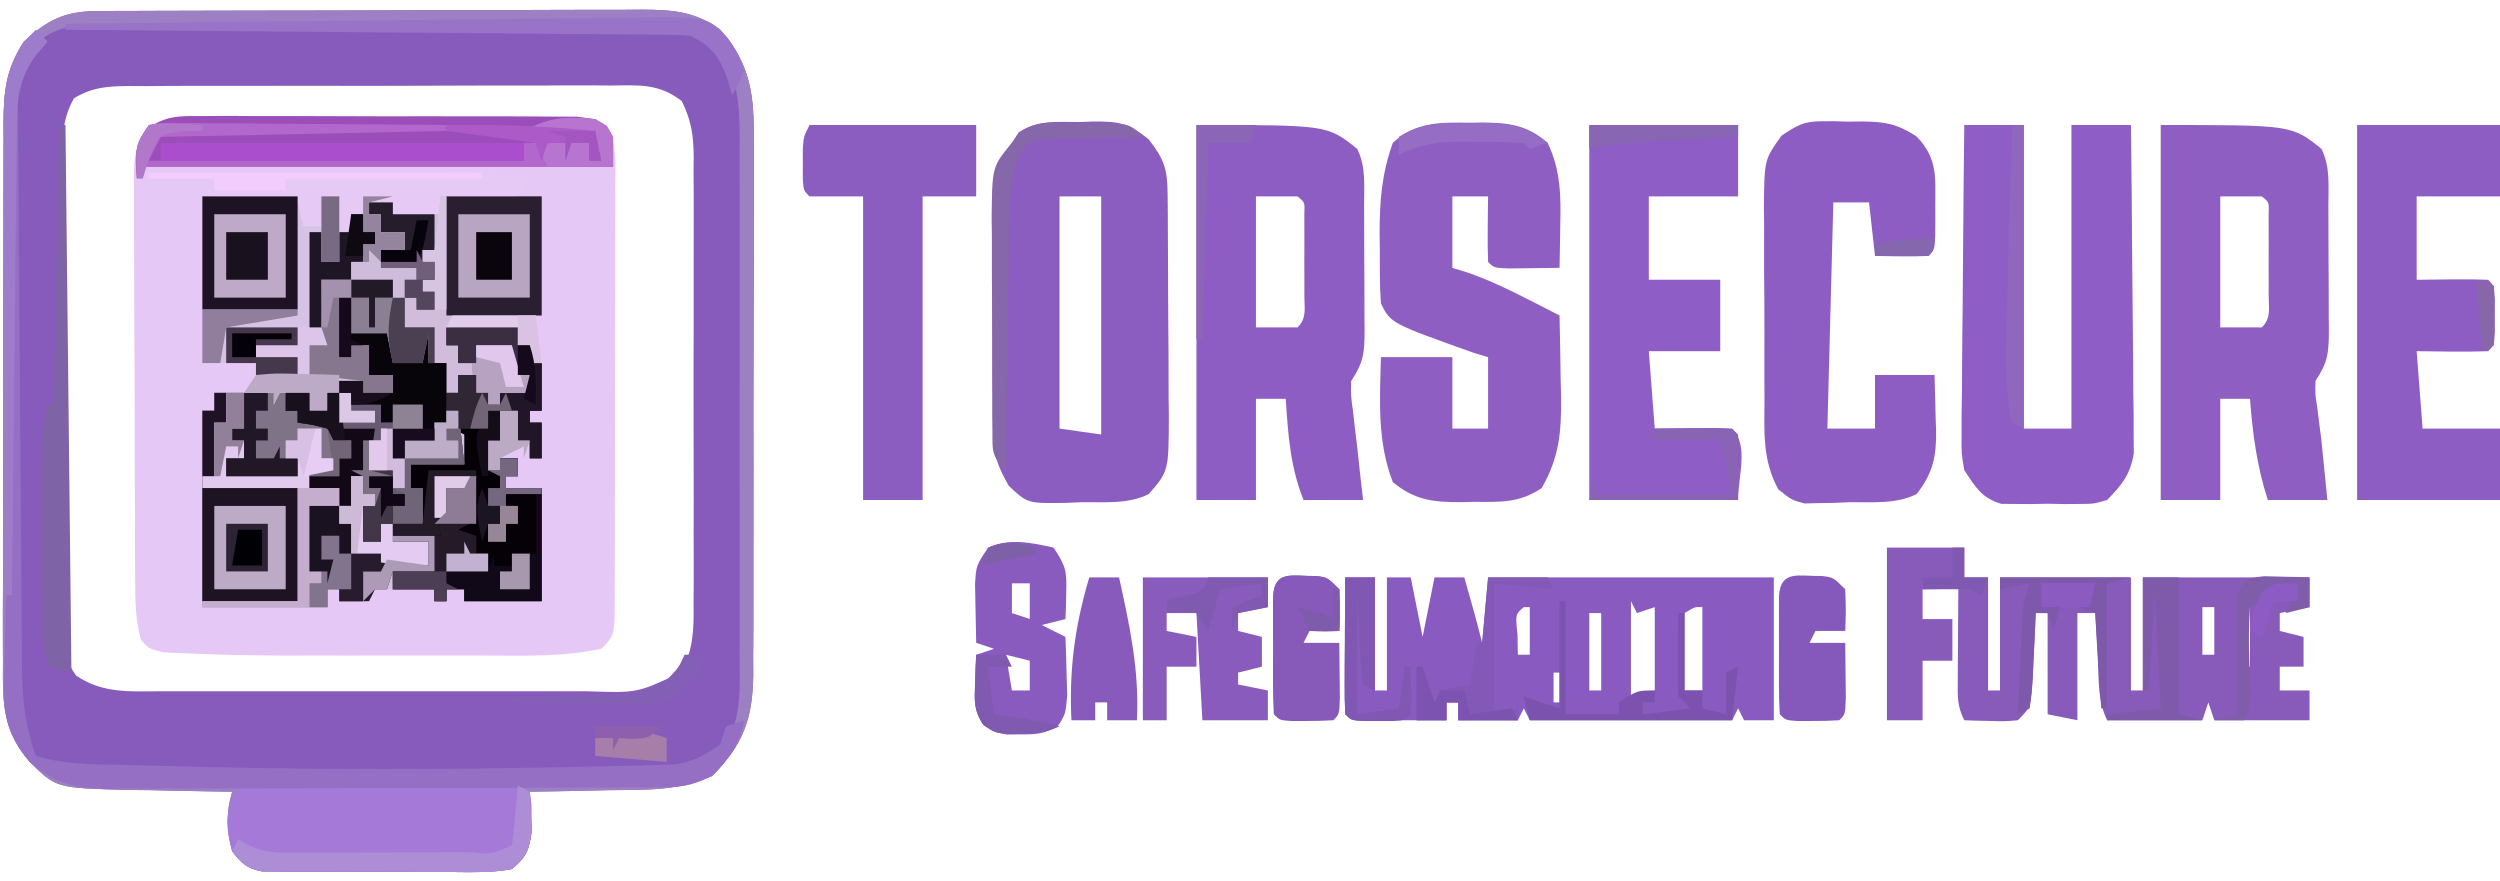 <?xml version="1.0" encoding="UTF-8"?>
<svg version="1.1" xmlns="http://www.w3.org/2000/svg" width="420" height="148">
<path d="M0 0 C1.062 -0.008 1.062 -0.008 2.145 -0.016 C4.479 -0.029 6.812 -0.012 9.146 0.006 C10.77 0.005 12.394 0.004 14.018 0.001 C17.418 -0 20.818 0.012 24.218 0.035 C28.579 0.064 32.939 0.061 37.299 0.048 C40.651 0.041 44.002 0.049 47.354 0.061 C48.962 0.066 50.57 0.066 52.178 0.062 C54.424 0.059 56.669 0.076 58.914 0.098 C60.831 0.106 60.831 0.106 62.787 0.114 C65.892 0.502 65.892 0.502 67.805 1.526 C69.554 4.704 69.3 7.987 69.265 11.521 C69.268 12.338 69.272 13.155 69.276 13.996 C69.284 16.697 69.27 19.398 69.256 22.099 C69.255 23.974 69.256 25.848 69.257 27.722 C69.257 31.65 69.247 35.579 69.229 39.507 C69.206 44.55 69.205 49.593 69.212 54.636 C69.215 58.506 69.209 62.376 69.199 66.245 C69.195 68.105 69.194 69.965 69.195 71.825 C69.196 74.421 69.183 77.016 69.167 79.611 C69.169 80.385 69.172 81.158 69.174 81.955 C69.121 87.273 69.121 87.273 66.892 89.502 C60.478 90.892 53.95 90.646 47.416 90.635 C45.612 90.636 45.612 90.636 43.773 90.637 C41.233 90.638 38.693 90.636 36.153 90.632 C32.301 90.627 28.45 90.632 24.599 90.638 C22.122 90.638 19.644 90.636 17.166 90.635 C16.03 90.637 14.894 90.639 13.724 90.641 C8.042 90.624 2.364 90.51 -3.312 90.243 C-4.376 90.198 -5.439 90.153 -6.535 90.106 C-9.108 89.502 -9.108 89.502 -10.452 87.944 C-11.371 84.522 -11.403 81.193 -11.398 77.676 C-11.405 76.891 -11.412 76.107 -11.419 75.299 C-11.438 72.71 -11.441 70.122 -11.444 67.533 C-11.45 65.732 -11.457 63.931 -11.464 62.131 C-11.476 58.358 -11.479 54.585 -11.478 50.813 C-11.478 45.977 -11.505 41.142 -11.54 36.306 C-11.562 32.588 -11.566 28.87 -11.565 25.152 C-11.567 23.369 -11.576 21.586 -11.592 19.803 C-11.611 17.311 -11.606 14.82 -11.594 12.328 C-11.605 11.591 -11.616 10.854 -11.628 10.095 C-11.588 6.844 -11.299 4.798 -9.522 2.044 C-6.222 -0.064 -3.906 0.001 0 0 Z " fill="#E6C8F6" transform="translate(34.108,19.498)"/>
<path d="M0 0 C0.862 -0.006 1.724 -0.011 2.612 -0.017 C4.027 -0.019 4.027 -0.019 5.47 -0.021 C6.465 -0.026 7.461 -0.031 8.486 -0.036 C11.785 -0.05 15.084 -0.057 18.383 -0.063 C20.673 -0.068 22.964 -0.074 25.254 -0.08 C30.06 -0.09 34.866 -0.096 39.672 -0.1 C45.829 -0.105 51.986 -0.129 58.143 -0.158 C62.876 -0.176 67.609 -0.182 72.342 -0.183 C74.612 -0.186 76.882 -0.194 79.151 -0.207 C82.328 -0.224 85.504 -0.222 88.681 -0.216 C89.618 -0.225 90.554 -0.234 91.52 -0.244 C96.644 -0.211 100.506 -0.003 104.769 3.14 C109.947 8.862 110.49 14.386 110.4 21.852 C110.408 22.895 110.415 23.938 110.422 25.013 C110.439 28.443 110.42 31.871 110.398 35.301 C110.399 37.694 110.402 40.087 110.406 42.48 C110.408 47.488 110.394 52.495 110.366 57.502 C110.332 63.913 110.338 70.324 110.357 76.736 C110.367 81.675 110.359 86.613 110.344 91.552 C110.338 93.916 110.339 96.28 110.345 98.644 C110.351 101.949 110.33 105.253 110.303 108.559 C110.309 109.531 110.316 110.503 110.323 111.505 C110.22 118.821 108.67 123.23 103.387 128.531 C97.707 131.058 92.043 130.82 85.894 130.89 C84.634 130.92 83.373 130.95 82.074 130.98 C78.972 131.051 75.872 131.104 72.769 131.14 C72.804 131.744 72.839 132.347 72.875 132.969 C72.902 133.768 72.929 134.567 72.957 135.39 C73.009 136.574 73.009 136.574 73.062 137.781 C72.666 140.97 72.281 142.068 69.769 144.14 C66.502 144.741 63.27 144.676 59.957 144.637 C58.992 144.638 58.026 144.639 57.032 144.641 C54.991 144.639 52.95 144.628 50.909 144.607 C47.781 144.578 44.655 144.586 41.527 144.599 C39.545 144.593 37.564 144.585 35.582 144.574 C34.644 144.577 33.707 144.58 32.741 144.583 C31.87 144.57 30.999 144.558 30.101 144.544 C29.335 144.539 28.569 144.534 27.78 144.528 C25.219 144.034 24.345 143.188 22.769 141.14 C21.811 137.387 21.719 134.826 22.769 131.14 C21.544 131.126 21.544 131.126 20.294 131.112 C16.577 131.058 12.861 130.975 9.144 130.89 C7.859 130.876 6.574 130.862 5.25 130.847 C-6.791 130.536 -6.791 130.536 -11.231 126.14 C-15.827 120.745 -15.799 116.31 -15.732 109.549 C-15.74 107.967 -15.74 107.967 -15.749 106.354 C-15.761 102.876 -15.745 99.399 -15.727 95.922 C-15.727 93.501 -15.728 91.08 -15.731 88.659 C-15.733 83.588 -15.72 78.518 -15.697 73.448 C-15.669 66.951 -15.672 60.455 -15.684 53.958 C-15.691 48.96 -15.683 43.962 -15.671 38.964 C-15.667 36.569 -15.666 34.173 -15.67 31.778 C-15.673 28.429 -15.657 25.081 -15.635 21.732 C-15.639 20.744 -15.644 19.756 -15.648 18.738 C-15.591 13.456 -15.22 9.691 -12.231 5.14 C-8.306 1.51 -5.32 0.021 0 0 Z M-3.779 14.622 C-5.906 18.312 -5.788 21.833 -5.748 25.976 C-5.755 26.868 -5.762 27.759 -5.769 28.678 C-5.787 31.624 -5.775 34.569 -5.762 37.515 C-5.765 39.563 -5.768 41.61 -5.774 43.658 C-5.779 47.948 -5.771 52.239 -5.752 56.529 C-5.729 62.031 -5.742 67.532 -5.766 73.033 C-5.781 77.261 -5.776 81.488 -5.766 85.716 C-5.763 87.745 -5.767 89.773 -5.776 91.802 C-5.786 94.636 -5.771 97.47 -5.748 100.305 C-5.756 101.144 -5.764 101.984 -5.773 102.849 C-5.721 106.434 -5.565 108.674 -3.448 111.63 C1.089 114.72 5.663 114.284 11.007 114.27 C11.835 114.272 12.663 114.273 13.516 114.275 C16.253 114.28 18.99 114.277 21.726 114.273 C23.632 114.274 25.538 114.275 27.443 114.276 C31.439 114.278 35.434 114.275 39.43 114.271 C44.541 114.265 49.652 114.268 54.763 114.274 C58.7 114.278 62.636 114.277 66.573 114.274 C68.457 114.274 70.341 114.274 72.225 114.277 C74.864 114.279 77.504 114.275 80.144 114.27 C80.916 114.272 81.689 114.274 82.485 114.276 C90.884 114.562 90.884 114.562 98.174 111.125 C100.326 107.099 100.332 103.89 100.287 99.39 C100.294 98.52 100.301 97.649 100.308 96.753 C100.326 93.881 100.314 91.011 100.301 88.14 C100.303 86.142 100.307 84.143 100.312 82.144 C100.318 77.958 100.31 73.772 100.291 69.586 C100.268 64.222 100.281 58.859 100.305 53.496 C100.32 49.369 100.315 45.243 100.305 41.117 C100.302 39.139 100.305 37.161 100.315 35.184 C100.325 32.419 100.309 29.655 100.287 26.89 C100.295 26.075 100.303 25.259 100.311 24.419 C100.257 20.766 99.926 18.465 98.318 15.133 C94.506 12.153 91.191 12.447 86.474 12.509 C85.534 12.502 84.594 12.495 83.625 12.488 C80.516 12.471 77.409 12.49 74.301 12.512 C72.141 12.511 69.982 12.508 67.822 12.504 C63.296 12.501 58.77 12.516 54.244 12.544 C48.44 12.578 42.637 12.572 36.832 12.553 C32.373 12.542 27.914 12.551 23.455 12.566 C21.315 12.571 19.174 12.571 17.034 12.565 C14.044 12.559 11.054 12.58 8.064 12.607 C6.735 12.597 6.735 12.597 5.378 12.587 C1.733 12.644 -0.592 12.769 -3.779 14.622 Z " fill="#865BBC" transform="translate(16.231,1.86)"/>
<path d="M0 0 C5.28 0 10.56 0 16 0 C16.33 1.65 16.66 3.3 17 5 C17.99 5 18.98 5 20 5 C20 3.35 20 1.7 20 0 C20.99 0 21.98 0 23 0 C23 1.98 23 3.96 23 6 C23.66 6 24.32 6 25 6 C25 5.01 25 4.02 25 3 C25.66 3 26.32 3 27 3 C27 3.99 27 4.98 27 6 C27.66 6 28.32 6 29 6 C29 6.66 29 7.32 29 8 C28.34 8 27.68 8 27 8 C27 8.99 27 9.98 27 11 C26.34 11 25.68 11 25 11 C25 11.99 25 12.98 25 14 C27.31 14 29.62 14 32 14 C32 14.99 32 15.98 32 17 C32.66 17 33.32 17 34 17 C34 16.01 34 15.02 34 14 C34.66 14 35.32 14 36 14 C36 13.34 36 12.68 36 12 C34.02 12 32.04 12 30 12 C30 11.01 30 10.02 30 9 C31.32 9 32.64 9 34 9 C34 8.01 34 7.02 34 6 C32.68 6 31.36 6 30 6 C30 5.01 30 4.02 30 3 C29.34 3 28.68 3 28 3 C28 2.34 28 1.68 28 1 C29.32 1 30.64 1 32 1 C32 1.66 32 2.32 32 3 C34.64 3 37.28 3 40 3 C40 2.01 40 1.02 40 0 C45.61 0 51.22 0 57 0 C57 6.6 57 13.2 57 20 C52.05 20.33 47.1 20.66 42 21 C45.63 21.33 49.26 21.66 53 22 C53 22.99 53 23.98 53 25 C53.66 25 54.32 25 55 25 C55 25.99 55 26.98 55 28 C55.66 28 56.32 28 57 28 C57 30.64 57 33.28 57 36 C56.34 36 55.68 36 55 36 C55 36.66 55 37.32 55 38 C55.66 38 56.32 38 57 38 C57 39.98 57 41.96 57 44 C56.34 44 55.68 44 55 44 C55 43.01 55 42.02 55 41 C54.34 41 53.68 41 53 41 C53 39.35 53 37.7 53 36 C52.01 36 51.02 36 50 36 C50 37.65 50 39.3 50 41 C49.34 41 48.68 41 48 41 C48 42.65 48 44.3 48 46 C48.66 46 49.32 46 50 46 C50 45.34 50 44.68 50 44 C50.99 44 51.98 44 53 44 C53 44.99 53 45.98 53 47 C52.34 47 51.68 47 51 47 C51 47.66 51 48.32 51 49 C52.98 49 54.96 49 57 49 C57 55.27 57 61.54 57 68 C52.71 68 48.42 68 44 68 C44 67.34 44 66.68 44 66 C43.01 66 42.02 66 41 66 C41 66.66 41 67.32 41 68 C40.34 68 39.68 68 39 68 C39 67.34 39 66.68 39 66 C35.7 66 32.4 66 29 66 C28.67 66.66 28.34 67.32 28 68 C26.35 68 24.7 68 23 68 C23 67.34 23 66.68 23 66 C22.34 66 21.68 66 21 66 C21 66.99 21 67.98 21 69 C14.07 69 7.14 69 0 69 C0 58.11 0 47.22 0 36 C0.66 36 1.32 36 2 36 C2 35.01 2 34.02 2 33 C7.28 33 12.56 33 18 33 C18 33.99 18 34.98 18 36 C18.99 36 19.98 36 21 36 C21 35.01 21 34.02 21 33 C21.66 33 22.32 33 23 33 C23 32.01 23 31.02 23 30 C21.35 30 19.7 30 18 30 C18 28.35 18 26.7 18 25 C18.99 25 19.98 25 21 25 C21 24.01 21 23.02 21 22 C19.35 22 17.7 22 16 22 C16 22.99 16 23.98 16 25 C13.69 25 11.38 25 9 25 C9 25.66 9 26.32 9 27 C11.31 27 13.62 27 16 27 C16 27.99 16 28.98 16 30 C13.69 30 11.38 30 9 30 C9 29.34 9 28.68 9 28 C6.03 28 3.06 28 0 28 C0 18.76 0 9.52 0 0 Z " fill="#D6C2E4" transform="translate(34,33)"/>
<path d="M0 0 C0.862 -0.006 1.724 -0.011 2.612 -0.017 C4.027 -0.019 4.027 -0.019 5.47 -0.021 C6.465 -0.026 7.461 -0.031 8.486 -0.036 C11.785 -0.05 15.084 -0.057 18.383 -0.063 C20.673 -0.068 22.964 -0.074 25.254 -0.08 C30.06 -0.09 34.866 -0.096 39.672 -0.1 C45.829 -0.105 51.986 -0.129 58.143 -0.158 C62.876 -0.176 67.609 -0.182 72.342 -0.183 C74.612 -0.186 76.882 -0.194 79.151 -0.207 C82.328 -0.224 85.504 -0.222 88.681 -0.216 C89.618 -0.225 90.554 -0.234 91.52 -0.244 C96.644 -0.211 100.506 -0.003 104.769 3.14 C109.947 8.862 110.49 14.386 110.4 21.852 C110.408 22.895 110.415 23.938 110.422 25.013 C110.439 28.443 110.42 31.871 110.398 35.301 C110.399 37.694 110.402 40.087 110.406 42.48 C110.408 47.488 110.394 52.495 110.366 57.502 C110.332 63.913 110.338 70.324 110.357 76.736 C110.367 81.675 110.359 86.613 110.344 91.552 C110.338 93.916 110.339 96.28 110.345 98.644 C110.351 101.949 110.33 105.253 110.303 108.559 C110.309 109.531 110.316 110.503 110.323 111.505 C110.22 118.821 108.67 123.23 103.387 128.531 C97.707 131.058 92.043 130.82 85.894 130.89 C84.634 130.92 83.373 130.95 82.074 130.98 C78.972 131.051 75.872 131.104 72.769 131.14 C72.804 131.744 72.839 132.347 72.875 132.969 C72.902 133.768 72.929 134.567 72.957 135.39 C73.009 136.574 73.009 136.574 73.062 137.781 C72.666 140.97 72.281 142.068 69.769 144.14 C66.502 144.741 63.27 144.676 59.957 144.637 C58.992 144.638 58.026 144.639 57.032 144.641 C54.991 144.639 52.95 144.628 50.909 144.607 C47.781 144.578 44.655 144.586 41.527 144.599 C39.545 144.593 37.564 144.585 35.582 144.574 C34.644 144.577 33.707 144.58 32.741 144.583 C31.87 144.57 30.999 144.558 30.101 144.544 C29.335 144.539 28.569 144.534 27.78 144.528 C25.219 144.034 24.345 143.188 22.769 141.14 C21.811 137.387 21.719 134.826 22.769 131.14 C21.544 131.126 21.544 131.126 20.294 131.112 C16.577 131.058 12.861 130.975 9.144 130.89 C7.859 130.876 6.574 130.862 5.25 130.847 C-6.791 130.536 -6.791 130.536 -11.231 126.14 C-15.827 120.745 -15.799 116.31 -15.732 109.549 C-15.74 107.967 -15.74 107.967 -15.749 106.354 C-15.761 102.876 -15.745 99.399 -15.727 95.922 C-15.727 93.501 -15.728 91.08 -15.731 88.659 C-15.733 83.588 -15.72 78.518 -15.697 73.448 C-15.669 66.951 -15.672 60.455 -15.684 53.958 C-15.691 48.96 -15.683 43.962 -15.671 38.964 C-15.667 36.569 -15.666 34.173 -15.67 31.778 C-15.673 28.429 -15.657 25.081 -15.635 21.732 C-15.639 20.744 -15.644 19.756 -15.648 18.738 C-15.591 13.456 -15.22 9.691 -12.231 5.14 C-8.306 1.51 -5.32 0.021 0 0 Z M-12.214 7.959 C-14.156 12.126 -14.038 16.212 -13.959 20.738 C-13.965 21.781 -13.971 22.824 -13.977 23.899 C-13.988 27.334 -13.956 30.768 -13.922 34.203 C-13.918 36.598 -13.917 38.992 -13.918 41.387 C-13.913 46.4 -13.888 51.413 -13.848 56.427 C-13.797 62.846 -13.786 69.264 -13.788 75.684 C-13.787 80.627 -13.771 85.57 -13.749 90.513 C-13.739 92.88 -13.733 95.246 -13.731 97.613 C-13.725 100.923 -13.698 104.233 -13.666 107.543 C-13.668 108.517 -13.669 109.49 -13.671 110.493 C-13.591 116.128 -12.931 120.16 -10.231 125.14 C-7.196 127.492 -4.147 127.441 -0.387 127.555 C1.419 127.613 1.419 127.613 3.262 127.672 C4.598 127.704 5.934 127.735 7.269 127.765 C7.956 127.784 8.643 127.802 9.35 127.821 C29.485 128.359 49.63 128.32 69.769 128.14 C70.977 128.131 70.977 128.131 72.21 128.122 C77.189 128.081 82.166 127.999 87.144 127.89 C88.355 127.876 89.566 127.862 90.813 127.848 C96.979 127.668 101.232 127.542 105.769 123.14 C108.439 118.379 108.051 113.423 108.028 108.121 C108.032 107.116 108.035 106.11 108.039 105.074 C108.048 101.754 108.042 98.434 108.035 95.113 C108.036 92.803 108.038 90.493 108.041 88.183 C108.044 83.341 108.039 78.5 108.03 73.659 C108.019 67.457 108.025 61.256 108.037 55.054 C108.044 50.283 108.042 45.513 108.037 40.742 C108.036 38.455 108.037 36.169 108.042 33.882 C108.047 30.685 108.039 27.487 108.028 24.289 C108.032 23.346 108.036 22.403 108.04 21.431 C108.002 15.525 107.8 10.488 103.769 5.828 C100.864 3.376 99.226 3.012 95.507 2.973 C94.613 2.962 93.718 2.95 92.797 2.938 C91.813 2.931 90.829 2.923 89.815 2.916 C88.781 2.904 87.747 2.893 86.681 2.881 C75.865 2.771 65.049 2.723 54.233 2.68 C49.097 2.658 43.963 2.616 38.827 2.557 C32.633 2.486 26.439 2.45 20.244 2.437 C17.882 2.427 15.52 2.404 13.159 2.37 C9.852 2.324 6.548 2.322 3.241 2.33 C1.777 2.295 1.777 2.295 0.284 2.258 C-5.44 2.328 -8.798 3.162 -12.214 7.959 Z " fill="#9D80C3" transform="translate(16.231,1.86)"/>
<path d="M0 0 C1.048 -0.017 1.048 -0.017 2.117 -0.035 C6.564 -0.01 9.61 0.421 13 3.375 C15.195 7.91 15.25 12.304 15.125 17.25 C15.116 17.938 15.107 18.627 15.098 19.336 C15.074 21.016 15.038 22.695 15 24.375 C13.188 24.402 11.375 24.421 9.562 24.438 C8.553 24.449 7.544 24.461 6.504 24.473 C4 24.375 4 24.375 3 23.375 C2.928 21.522 2.916 19.667 2.938 17.812 C2.947 16.801 2.956 15.789 2.965 14.746 C2.976 13.964 2.988 13.181 3 12.375 C1.02 12.375 -0.96 12.375 -3 12.375 C-3 16.335 -3 20.295 -3 24.375 C-2.141 24.641 -1.283 24.906 -0.398 25.18 C3.029 26.385 6.142 27.847 9.375 29.5 C10.435 30.039 11.494 30.578 12.586 31.133 C13.383 31.543 14.179 31.953 15 32.375 C15.088 35.896 15.141 39.416 15.188 42.938 C15.213 43.928 15.238 44.919 15.264 45.939 C15.323 51.878 14.99 56.183 12 61.375 C8.184 63.919 5.046 63.706 0.625 63.688 C-0.508 63.712 -0.508 63.712 -1.664 63.736 C-6.234 63.74 -9.338 63.407 -13 60.375 C-15.648 53.566 -15.198 46.593 -15 39.375 C-11.04 39.375 -7.08 39.375 -3 39.375 C-3 43.335 -3 47.295 -3 51.375 C-1.02 51.375 0.96 51.375 3 51.375 C3 47.415 3 43.455 3 39.375 C1.855 39.035 1.855 39.035 0.688 38.688 C-13.34 33.695 -13.34 33.695 -15 30.375 C-15.239 27.339 -15.185 24.294 -15.188 21.25 C-15.2 20.42 -15.212 19.59 -15.225 18.734 C-15.237 13.283 -14.876 8.523 -13 3.375 C-9.186 -0.173 -4.976 -0.083 0 0 Z " fill="#8E5EC3" transform="translate(247,20.625)"/>
<path d="M0 0 C0.755 -0.028 1.511 -0.057 2.289 -0.086 C6.568 -0.101 8.154 0.119 11.602 2.906 C14.292 6.355 14.752 7.949 14.786 12.238 C14.796 13.222 14.805 14.207 14.815 15.222 C14.819 16.289 14.824 17.357 14.828 18.457 C14.834 19.552 14.84 20.647 14.845 21.776 C14.855 24.097 14.861 26.418 14.865 28.739 C14.875 32.288 14.906 35.836 14.938 39.385 C14.944 41.638 14.949 43.891 14.953 46.145 C14.965 47.206 14.978 48.268 14.991 49.362 C14.963 58.646 14.963 58.646 11.625 62.5 C8.106 64.26 4.128 63.812 0.25 63.875 C-1.046 63.931 -1.046 63.931 -2.367 63.988 C-8.764 64.077 -8.764 64.077 -11.914 61.102 C-13.847 57.66 -14.504 55.871 -14.536 51.946 C-14.546 51.001 -14.555 50.057 -14.565 49.083 C-14.569 48.059 -14.574 47.035 -14.578 45.98 C-14.584 44.93 -14.59 43.879 -14.595 42.796 C-14.605 40.57 -14.611 38.343 -14.615 36.116 C-14.625 32.712 -14.656 29.308 -14.688 25.904 C-14.694 23.742 -14.699 21.58 -14.703 19.418 C-14.715 18.4 -14.728 17.382 -14.741 16.334 C-14.724 11.226 -14.713 7.648 -11.375 3.5 C-10.991 2.912 -10.607 2.324 -10.211 1.719 C-7.097 -0.348 -3.612 -0.012 0 0 Z M-3.375 12.5 C-3.375 25.37 -3.375 38.24 -3.375 51.5 C-1.065 51.83 1.245 52.16 3.625 52.5 C3.625 39.3 3.625 26.1 3.625 12.5 C1.315 12.5 -0.995 12.5 -3.375 12.5 Z " fill="#8C5DC1" transform="translate(181.375,20.5)"/>
<path d="M0 0 C22 0 22 0 27 4 C28.518 7.037 28.163 10.196 28.168 13.527 C28.171 14.272 28.175 15.017 28.178 15.784 C28.183 17.36 28.185 18.936 28.185 20.512 C28.187 22.924 28.206 25.336 28.225 27.748 C28.228 29.279 28.23 30.809 28.23 32.34 C28.238 33.062 28.245 33.784 28.252 34.528 C28.235 38.242 28.117 39.825 26 43 C25.939 45.186 25.939 45.186 26.312 47.562 C26.421 48.438 26.529 49.313 26.641 50.215 C26.759 51.134 26.878 52.053 27 53 C27.193 54.874 27.381 56.749 27.562 58.625 C27.707 60.069 27.851 61.513 28 63 C24.7 63 21.4 63 18 63 C16.158 57.352 15.452 51.915 15 46 C13.35 46 11.7 46 10 46 C10 51.61 10 57.22 10 63 C6.7 63 3.4 63 0 63 C0 42.21 0 21.42 0 0 Z M10 12 C10 19.26 10 26.52 10 34 C12.31 34 14.62 34 17 34 C18.589 32.411 18.13 30.761 18.133 28.562 C18.134 27.668 18.135 26.773 18.137 25.852 C18.133 24.911 18.129 23.97 18.125 23 C18.129 22.059 18.133 21.118 18.137 20.148 C18.135 18.807 18.135 18.807 18.133 17.438 C18.132 16.611 18.131 15.785 18.129 14.934 C18.213 12.993 18.213 12.993 17 12 C14.69 12 12.38 12 10 12 Z " fill="#8E5EC3" transform="translate(363,21)"/>
<path d="M0 0 C1.65 0 3.3 0 5 0 C5 6.27 5 12.54 5 19 C5.66 19 6.32 19 7 19 C7 12.73 7 6.46 7 0 C8.32 0 9.64 0 11 0 C11.66 3.3 12.32 6.6 13 10 C13.66 6.7 14.32 3.4 15 0 C16.65 0 18.3 0 20 0 C21.055 3.657 22.077 7.307 23 11 C23.33 7.37 23.66 3.74 24 0 C40 0 56 0 72 0 C72 7.92 72 15.84 72 24 C70.35 24 68.7 24 67 24 C66.505 23.01 66.505 23.01 66 22 C65.67 22.66 65.34 23.32 65 24 C53.78 24 42.56 24 31 24 C30.67 23.34 30.34 22.68 30 22 C29.67 22.66 29.34 23.32 29 24 C25.7 24 22.4 24 19 24 C19 23.01 19 22.02 19 21 C18.34 21 17.68 21 17 21 C17 21.99 17 22.98 17 24 C14.667 24 12.333 24 10 24 C8.946 24.017 8.946 24.017 7.871 24.035 C7.068 24.044 6.265 24.053 5.438 24.062 C4.632 24.074 3.826 24.086 2.996 24.098 C1 24 1 24 0 23 C-0.087 21.292 -0.107 19.581 -0.098 17.871 C-0.094 16.837 -0.091 15.802 -0.088 14.736 C-0.08 13.648 -0.071 12.559 -0.062 11.438 C-0.058 10.345 -0.053 9.253 -0.049 8.127 C-0.037 5.418 -0.021 2.709 0 0 Z M48 4 C48 9.28 48 14.56 48 20 C49.32 19.67 50.64 19.34 52 19 C52 14.38 52 9.76 52 5 C51.01 5.33 50.02 5.66 49 6 C48.67 5.34 48.34 4.68 48 4 Z M30 5 C28.584 6.184 28.584 6.184 28.938 9.562 C28.958 10.697 28.979 11.831 29 13 C29.66 13 30.32 13 31 13 C31 10.36 31 7.72 31 5 C30.67 5 30.34 5 30 5 Z M41 6 C41 10.29 41 14.58 41 19 C41.66 19 42.32 19 43 19 C43 14.71 43 10.42 43 6 C42.34 6 41.68 6 41 6 Z M57 6 C57 10.29 57 14.58 57 19 C57.99 19 58.98 19 60 19 C60 14.38 60 9.76 60 5 C58.776 4.925 58.776 4.925 57 6 Z M35 16 C35 17.65 35 19.3 35 21 C35.33 21 35.66 21 36 21 C36 19.35 36 17.7 36 16 C35.67 16 35.34 16 35 16 Z " fill="#895ABF" transform="translate(226,97)"/>
<path d="M0 0 C22 0 22 0 27 4 C28.518 7.037 28.163 10.196 28.168 13.527 C28.171 14.272 28.175 15.017 28.178 15.784 C28.183 17.36 28.185 18.936 28.185 20.512 C28.187 22.924 28.206 25.336 28.225 27.748 C28.228 29.279 28.23 30.809 28.23 32.34 C28.238 33.062 28.245 33.784 28.252 34.528 C28.235 38.242 28.117 39.825 26 43 C25.939 45.449 25.939 45.449 26.312 48.125 C26.421 49.093 26.529 50.061 26.641 51.059 C26.759 52.029 26.878 53 27 54 C27.189 55.729 27.376 57.458 27.562 59.188 C27.707 60.446 27.851 61.704 28 63 C24.7 63 21.4 63 18 63 C15.746 57.439 15.4 51.921 15 46 C13.35 46 11.7 46 10 46 C10 51.61 10 57.22 10 63 C6.7 63 3.4 63 0 63 C0 42.21 0 21.42 0 0 Z M10 12 C10 19.26 10 26.52 10 34 C12.31 34 14.62 34 17 34 C18.589 32.411 18.13 30.761 18.133 28.562 C18.134 27.668 18.135 26.773 18.137 25.852 C18.133 24.911 18.129 23.97 18.125 23 C18.129 22.059 18.133 21.118 18.137 20.148 C18.135 18.807 18.135 18.807 18.133 17.438 C18.132 16.611 18.131 15.785 18.129 14.934 C18.213 12.993 18.213 12.993 17 12 C14.69 12 12.38 12 10 12 Z " fill="#8E5DC3" transform="translate(201,21)"/>
<path d="M0 0 C4.29 0 8.58 0 13 0 C13 1.65 13 3.3 13 5 C14.32 5 15.64 5 17 5 C17 11.27 17 17.54 17 24 C17.66 24 18.32 24 19 24 C19 17.73 19 11.46 19 5 C26.26 5 33.52 5 41 5 C41 11.27 41 17.54 41 24 C41.66 24 42.32 24 43 24 C43 17.73 43 11.46 43 5 C52.333 5 61.667 5 71 5 C71 6.65 71 8.3 71 10 C69.35 10.33 67.7 10.66 66 11 C66 11.99 66 12.98 66 14 C67.32 14.33 68.64 14.66 70 15 C70 16.65 70 18.3 70 20 C68.68 20 67.36 20 66 20 C66 21.32 66 22.64 66 24 C67.65 24 69.3 24 71 24 C71 25.65 71 27.3 71 29 C65.72 29 60.44 29 55 29 C54.505 27.515 54.505 27.515 54 26 C53.505 27.485 53.505 27.485 53 29 C47.667 29 42.333 29 37 29 C35.414 25.828 35.621 22.365 35.438 18.875 C35.394 18.121 35.351 17.367 35.307 16.59 C35.201 14.727 35.1 12.863 35 11 C34.01 11 33.02 11 32 11 C32 16.94 32 22.88 32 29 C30.35 28.67 28.7 28.34 27 28 C27 22.39 27 16.78 27 11 C26.34 11 25.68 11 25 11 C24.951 12.132 24.902 13.264 24.852 14.43 C24.777 15.911 24.701 17.393 24.625 18.875 C24.594 19.621 24.563 20.368 24.531 21.137 C24.227 26.773 24.227 26.773 22 29 C19.836 29.195 19.836 29.195 17.375 29.125 C16.558 29.107 15.74 29.089 14.898 29.07 C14.272 29.047 13.645 29.024 13 29 C11.8 26.599 11.885 25.106 11.902 22.43 C11.906 21.534 11.909 20.638 11.912 19.715 C11.92 18.778 11.929 17.841 11.938 16.875 C11.942 15.93 11.947 14.985 11.951 14.012 C11.963 11.674 11.979 9.337 12 7 C10.02 7 8.04 7 6 7 C6 8.65 6 10.3 6 12 C7.65 12 9.3 12 11 12 C11 14.31 11 16.62 11 19 C9.35 19 7.7 19 6 19 C6 22.3 6 25.6 6 29 C4.02 29 2.04 29 0 29 C0 19.43 0 9.86 0 0 Z M60 8 C60 11.96 60 15.92 60 20 C60.33 20 60.66 20 61 20 C61 16.04 61 12.08 61 8 C60.67 8 60.34 8 60 8 Z M53 10 C53 12.64 53 15.28 53 18 C53.66 18 54.32 18 55 18 C55 15.36 55 12.72 55 10 C54.34 10 53.68 10 53 10 Z M59 21 C59 22.65 59 24.3 59 26 C59.33 26 59.66 26 60 26 C60 24.35 60 22.7 60 21 C59.67 21 59.34 21 59 21 Z " fill="#885BBB" transform="translate(317,92)"/>
<path d="M0 0 C5.28 0 10.56 0 16 0 C16 0.99 16 1.98 16 3 C16.99 3 17.98 3 19 3 C19 2.01 19 1.02 19 0 C20.32 0 21.64 0 23 0 C23 0.66 23 1.32 23 2 C24.65 2 26.3 2 28 2 C28 2.99 28 3.98 28 5 C28.66 5 29.32 5 30 5 C30 4.01 30 3.02 30 2 C31.65 2 33.3 2 35 2 C35 3.32 35 4.64 35 6 C33.35 6 31.7 6 30 6 C30 7.65 30 9.3 30 11 C30.66 11 31.32 11 32 11 C32 10.01 32 9.02 32 8 C33.65 8 35.3 8 37 8 C37 7.01 37 6.02 37 5 C37.66 5 38.32 5 39 5 C39 4.34 39 3.68 39 3 C39.66 3 40.32 3 41 3 C41.495 7.455 41.495 7.455 42 12 C39.03 12 36.06 12 33 12 C33 13.32 33 14.64 33 16 C33.66 16 34.32 16 35 16 C35 17.98 35 19.96 35 22 C33.35 22 31.7 22 30 22 C30 22.66 30 23.32 30 24 C32.31 23.67 34.62 23.34 37 23 C37 20.03 37 17.06 37 14 C39.31 14 41.62 14 44 14 C44 18.333 44 22.667 44 27 C44.66 27 45.32 27 46 27 C46 27.99 46 28.98 46 30 C40.72 30 35.44 30 30 30 C29.67 30.99 29.34 31.98 29 33 C28.34 33 27.68 33 27 33 C26.67 33.66 26.34 34.32 26 35 C24.35 35 22.7 35 21 35 C21 34.34 21 33.68 21 33 C20.34 33 19.68 33 19 33 C19 33.99 19 34.98 19 36 C12.07 36 5.14 36 -2 36 C-2 25.11 -2 14.22 -2 3 C-1.34 3 -0.68 3 0 3 C0 2.01 0 1.02 0 0 Z " fill="#241A28" transform="translate(36,66)"/>
<path d="M0 0 C3.3 0 6.6 0 10 0 C10 16.83 10 33.66 10 51 C12.64 51 15.28 51 18 51 C18 34.17 18 17.34 18 0 C21.3 0 24.6 0 28 0 C28.093 7.476 28.164 14.951 28.207 22.428 C28.228 25.9 28.256 29.371 28.302 32.843 C28.354 36.836 28.373 40.83 28.391 44.824 C28.411 46.067 28.432 47.31 28.453 48.59 C28.453 49.751 28.454 50.912 28.454 52.108 C28.463 53.127 28.472 54.147 28.481 55.197 C27.87 58.757 26.492 60.435 24 63 C21.773 63.647 21.773 63.647 19.375 63.664 C18.068 63.674 18.068 63.674 16.734 63.684 C15.832 63.664 14.93 63.645 14 63.625 C13.098 63.644 12.195 63.664 11.266 63.684 C10.394 63.677 9.523 63.671 8.625 63.664 C7.834 63.658 7.042 63.653 6.227 63.647 C2.909 62.683 1.891 60.83 0 58 C-0.481 55.197 -0.481 55.197 -0.454 52.108 C-0.454 50.947 -0.453 49.787 -0.453 48.59 C-0.422 46.726 -0.422 46.726 -0.391 44.824 C-0.385 43.544 -0.379 42.264 -0.373 40.945 C-0.358 37.553 -0.319 34.162 -0.275 30.77 C-0.234 27.304 -0.215 23.839 -0.195 20.373 C-0.151 13.582 -0.084 6.791 0 0 Z " fill="#8E5DC5" transform="translate(330,21)"/>
<path d="M0 0 C1.092 -0.003 1.092 -0.003 2.207 -0.006 C3.327 0.03 3.327 0.03 4.469 0.066 C5.215 0.055 5.961 0.044 6.73 0.033 C10.64 0.085 12.571 0.373 15.938 2.539 C19.486 6.19 19.121 9.346 19.094 14.191 C19.1 15.238 19.1 15.238 19.105 16.307 C19.095 21.502 19.095 21.502 17.969 22.629 C14.965 22.771 11.977 22.671 8.969 22.629 C8.639 19.659 8.309 16.689 7.969 13.629 C5.989 13.629 4.009 13.629 1.969 13.629 C1.639 26.169 1.309 38.709 0.969 51.629 C3.609 51.629 6.249 51.629 8.969 51.629 C8.969 48.659 8.969 45.689 8.969 42.629 C12.269 42.629 15.569 42.629 18.969 42.629 C19.05 45.025 19.109 47.419 19.156 49.816 C19.181 50.49 19.207 51.163 19.232 51.857 C19.298 56.326 18.725 59.085 15.969 62.629 C12.45 64.388 8.471 63.941 4.594 64.004 C3.298 64.06 3.298 64.06 1.977 64.117 C0.724 64.135 0.724 64.135 -0.555 64.152 C-1.698 64.182 -1.698 64.182 -2.865 64.212 C-5.031 63.629 -5.031 63.629 -7.276 61.84 C-9.963 56.925 -9.622 52.24 -9.598 46.723 C-9.607 44.986 -9.607 44.986 -9.616 43.215 C-9.624 40.771 -9.62 38.327 -9.608 35.882 C-9.594 32.142 -9.628 28.404 -9.666 24.664 C-9.667 22.288 -9.665 19.911 -9.66 17.535 C-9.673 16.417 -9.687 15.3 -9.7 14.148 C-9.608 6.437 -9.608 6.437 -6.744 2.424 C-4.172 0.722 -3.016 -0.003 0 0 Z " fill="#8D5DC3" transform="translate(306.031,20.371)"/>
<path d="M0 0 C8.25 0 16.5 0 25 0 C25 3.96 25 7.92 25 12 C20.05 12 15.1 12 10 12 C10 16.62 10 21.24 10 26 C13.96 26 17.92 26 22 26 C22 29.96 22 33.92 22 38 C18.04 38 14.08 38 10 38 C10.33 42.29 10.66 46.58 11 51 C14.187 50.969 14.187 50.969 17.438 50.938 C19.625 50.916 21.814 50.927 24 51 C26.838 53.838 25 58.986 25 63 C16.75 63 8.5 63 0 63 C0 42.21 0 21.42 0 0 Z " fill="#8E5DC5" transform="translate(267,21)"/>
<path d="M0 0 C7.92 0 15.84 0 24 0 C24 3.96 24 7.92 24 12 C19.38 12 14.76 12 10 12 C10 16.62 10 21.24 10 26 C11.959 25.979 13.919 25.959 15.938 25.938 C17.958 25.916 19.98 25.928 22 26 C23 27 23 27 23.133 29.25 C23.13 30.157 23.128 31.065 23.125 32 C23.129 33.361 23.129 33.361 23.133 34.75 C23 37 23 37 22 38 C17.998 38.144 14.006 38.042 10 38 C10.33 42.29 10.66 46.58 11 51 C15.29 51 19.58 51 24 51 C24 54.96 24 58.92 24 63 C16.08 63 8.16 63 0 63 C0 42.21 0 21.42 0 0 Z " fill="#8D5DC3" transform="translate(396,21)"/>
<path d="M0 0 C9.24 0 18.48 0 28 0 C28 3.96 28 7.92 28 12 C25.03 12 22.06 12 19 12 C19 28.83 19 45.66 19 63 C15.7 63 12.4 63 9 63 C9 46.17 9 29.34 9 12 C6.03 12 3.06 12 0 12 C-1 11 -1 11 -1.133 9.004 C-1.13 8.198 -1.128 7.393 -1.125 6.562 C-1.128 5.759 -1.13 4.956 -1.133 4.129 C-1 2 -1 2 0 0 Z " fill="#8B5DC0" transform="translate(136,21)"/>
<path d="M0 0 C1.372 -0.01 1.372 -0.01 2.771 -0.019 C3.766 -0.02 4.76 -0.022 5.785 -0.023 C6.8 -0.026 7.815 -0.029 8.861 -0.033 C11.012 -0.038 13.163 -0.04 15.314 -0.04 C18.615 -0.042 21.916 -0.06 25.217 -0.079 C27.302 -0.082 29.388 -0.084 31.473 -0.085 C32.466 -0.092 33.458 -0.1 34.481 -0.107 C35.399 -0.104 36.316 -0.101 37.262 -0.098 C38.071 -0.099 38.881 -0.101 39.715 -0.102 C41.696 0.145 41.696 0.145 43.696 2.145 C43.996 4.169 43.996 4.169 44.008 6.52 C44.025 7.291 44.042 8.062 44.059 8.856 C43.565 11.966 43.064 13.006 40.696 15.145 C37.433 15.762 34.194 15.681 30.883 15.641 C29.918 15.643 28.953 15.644 27.958 15.646 C25.917 15.644 23.876 15.633 21.835 15.612 C18.707 15.583 15.581 15.591 12.453 15.604 C10.472 15.598 8.49 15.59 6.508 15.579 C5.571 15.582 4.633 15.585 3.667 15.588 C2.36 15.569 2.36 15.569 1.028 15.549 C0.262 15.544 -0.504 15.539 -1.293 15.533 C-3.854 15.039 -4.725 14.187 -6.304 12.145 C-7.537 7.784 -7.376 5.174 -5.304 1.145 C-3.735 -0.424 -2.18 0.01 0 0 Z " fill="#A579D8" transform="translate(45.304,130.855)"/>
<path d="M0 0 C0.66 0 1.32 0 2 0 C2 1.98 2 3.96 2 6 C3.98 6 5.96 6 8 6 C8.33 7.65 8.66 9.3 9 11 C10.65 11 12.3 11 14 11 C13.67 9.35 13.34 7.7 13 6 C13.66 6 14.32 6 15 6 C15 7.65 15 9.3 15 11 C15.99 11 16.98 11 18 11 C18 12.65 18 14.3 18 16 C18.66 16 19.32 16 20 16 C20 15.01 20 14.02 20 13 C20.99 13 21.98 13 23 13 C23 13.99 23 14.98 23 16 C23.66 16 24.32 16 25 16 C25 16.66 25 17.32 25 18 C25.66 18 26.32 18 27 18 C27 17.34 27 16.68 27 16 C28.65 16 30.3 16 32 16 C32 15.01 32 14.02 32 13 C31.01 13 30.02 13 29 13 C29 11.35 29 9.7 29 8 C27.02 8 25.04 8 23 8 C23 8.99 23 9.98 23 11 C22.01 11 21.02 11 20 11 C20 10.01 20 9.02 20 8 C19.34 8 18.68 8 18 8 C18 7.01 18 6.02 18 5 C21.96 5 25.92 5 30 5 C30 5.99 30 6.98 30 8 C30.66 8 31.32 8 32 8 C32 8.99 32 9.98 32 11 C32.66 11 33.32 11 34 11 C34 13.64 34 16.28 34 19 C33.34 19 32.68 19 32 19 C32 19.66 32 20.32 32 21 C32.66 21 33.32 21 34 21 C34 22.98 34 24.96 34 27 C33.34 27 32.68 27 32 27 C32 26.01 32 25.02 32 24 C31.34 24 30.68 24 30 24 C30 22.35 30 20.7 30 19 C29.01 19 28.02 19 27 19 C27 20.65 27 22.3 27 24 C26.34 24 25.68 24 25 24 C25 25.65 25 27.3 25 29 C25.66 29 26.32 29 27 29 C27 28.34 27 27.68 27 27 C27.99 27 28.98 27 30 27 C30 27.99 30 28.98 30 30 C29.34 30 28.68 30 28 30 C28 30.66 28 31.32 28 32 C29.98 32 31.96 32 34 32 C34 38.27 34 44.54 34 51 C29.71 51 25.42 51 21 51 C21 50.34 21 49.68 21 49 C20.01 49 19.02 49 18 49 C18 49.66 18 50.32 18 51 C17.34 51 16.68 51 16 51 C16 50.34 16 49.68 16 49 C13.69 49 11.38 49 9 49 C9 48.01 9 47.02 9 46 C14.28 46 19.56 46 25 46 C25 45.01 25 44.02 25 43 C24.34 43 23.68 43 23 43 C23 42.01 23 41.02 23 40 C21.515 39.505 21.515 39.505 20 39 C20.99 38.505 20.99 38.505 22 38 C22.465 36.105 22.465 36.105 22.625 33.938 C22.749 32.638 22.872 31.339 23 30 C20.69 30 18.38 30 16 30 C16.33 33.3 16.66 36.6 17 40 C14.36 40 11.72 40 9 40 C9 39.34 9 38.68 9 38 C10.65 38 12.3 38 14 38 C14 36.02 14 34.04 14 32 C13.34 32 12.68 32 12 32 C12 30.68 12 29.36 12 28 C14.97 28 17.94 28 21 28 C21 26.35 21 24.7 21 23 C20.34 22.67 19.68 22.34 19 22 C19.33 21.01 19.66 20.02 20 19 C19.34 19 18.68 19 18 19 C18 19.66 18 20.32 18 21 C17.34 21 16.68 21 16 21 C16 21.99 16 22.98 16 24 C14.35 24 12.7 24 11 24 C11 24.99 11 25.98 11 27 C10.34 27 9.68 27 9 27 C9 25.35 9 23.7 9 22 C10.65 22 12.3 22 14 22 C14 20.68 14 19.36 14 18 C12.35 18 10.7 18 9 18 C9 18.99 9 19.98 9 21 C8.34 21 7.68 21 7 21 C7 20.01 7 19.02 7 18 C5.35 18 3.7 18 2 18 C2 17.34 2 16.68 2 16 C1.34 16 0.68 16 0 16 C0 15.34 0 14.68 0 14 C1.32 14 2.64 14 4 14 C4 14.66 4 15.32 4 16 C5.65 16 7.3 16 9 16 C9 15.01 9 14.02 9 13 C7.68 13 6.36 13 5 13 C5 11.35 5 9.7 5 8 C4.01 8 3.02 8 2 8 C2 8.66 2 9.32 2 10 C1.34 10 0.68 10 0 10 C0 6.7 0 3.4 0 0 Z " fill="#040006" transform="translate(57,50)"/>
<path d="M0 0 C1.062 -0.008 1.062 -0.008 2.145 -0.016 C4.479 -0.029 6.812 -0.012 9.146 0.006 C10.77 0.005 12.394 0.004 14.018 0.001 C17.418 -0 20.818 0.012 24.218 0.035 C28.579 0.064 32.939 0.061 37.299 0.048 C40.651 0.041 44.002 0.049 47.354 0.061 C48.962 0.066 50.57 0.066 52.178 0.062 C54.424 0.059 56.669 0.076 58.914 0.098 C60.831 0.106 60.831 0.106 62.787 0.114 C65.892 0.502 65.892 0.502 67.828 1.714 C68.892 3.502 68.892 3.502 68.892 8.502 C42.822 8.502 16.752 8.502 -10.108 8.502 C-10.438 9.162 -10.768 9.822 -11.108 10.502 C-11.419 7.076 -11.592 5.171 -9.536 2.33 C-6.241 -0.151 -4.103 0.001 0 0 Z " fill="#9B4DB9" transform="translate(34.108,19.498)"/>
<path d="M0 0 C3.63 0 7.26 0 11 0 C11 0.99 11 1.98 11 3 C11.99 3 12.98 3 14 3 C14 2.01 14 1.02 14 0 C15.32 0 16.64 0 18 0 C18 0.66 18 1.32 18 2 C19.65 2 21.3 2 23 2 C23 2.99 23 3.98 23 5 C23.66 5 24.32 5 25 5 C25 4.01 25 3.02 25 2 C26.65 2 28.3 2 30 2 C30 3.32 30 4.64 30 6 C28.35 6 26.7 6 25 6 C25 7.65 25 9.3 25 11 C25.66 11 26.32 11 27 11 C27 10.01 27 9.02 27 8 C28.65 8 30.3 8 32 8 C32 7.01 32 6.02 32 5 C32.66 5 33.32 5 34 5 C34 4.34 34 3.68 34 3 C34.66 3 35.32 3 36 3 C36.495 7.455 36.495 7.455 37 12 C34.03 12 31.06 12 28 12 C28 13.32 28 14.64 28 16 C28.66 16 29.32 16 30 16 C30 17.98 30 19.96 30 22 C27.69 22 25.38 22 23 22 C23 22.99 23 23.98 23 25 C22.01 25 21.02 25 20 25 C20 23.02 20 21.04 20 19 C20.66 19 21.32 19 22 19 C22 18.34 22 17.68 22 17 C21.34 17 20.68 17 20 17 C20 16.01 20 15.02 20 14 C19.34 14 18.68 14 18 14 C18 15.65 18 17.3 18 19 C17.34 19 16.68 19 16 19 C16 18.01 16 17.02 16 16 C14.35 16 12.7 16 11 16 C11 15.01 11 14.02 11 13 C12.32 13 13.64 13 15 13 C15 12.34 15 11.68 15 11 C14.34 11 13.68 11 13 11 C13 9.35 13 7.7 13 6 C11.68 6 10.36 6 9 6 C9 6.66 9 7.32 9 8 C8.34 8 7.68 8 7 8 C7 8.99 7 9.98 7 11 C7.66 11 8.32 11 9 11 C9 11.99 9 12.98 9 14 C5.04 14 1.08 14 -3 14 C-3 13.01 -3 12.02 -3 11 C-2.01 11 -1.02 11 0 11 C0 10.01 0 9.02 0 8 C-0.66 8 -1.32 8 -2 8 C-2 7.34 -2 6.68 -2 6 C-1.34 6 -0.68 6 0 6 C0 4.02 0 2.04 0 0 Z " fill="#7F7387" transform="translate(41,66)"/>
<path d="M0 0 C0.33 0 0.66 0 1 0 C1.008 1.287 1.016 2.575 1.025 3.901 C1.102 16.04 1.19 28.178 1.288 40.317 C1.337 46.557 1.384 52.798 1.422 59.038 C1.459 65.062 1.505 71.085 1.558 77.109 C1.577 79.406 1.592 81.703 1.603 84 C1.62 87.219 1.649 90.439 1.681 93.658 C1.683 94.606 1.685 95.553 1.688 96.529 C1.753 101.732 2.307 106.072 4 111 C9.668 112.665 15.637 112.392 21.5 112.562 C22.53 112.594 22.53 112.594 23.581 112.626 C49.514 113.392 75.502 113.342 101.438 112.688 C103.266 112.654 103.266 112.654 105.131 112.62 C106.797 112.566 106.797 112.566 108.496 112.512 C109.922 112.472 109.922 112.472 111.377 112.432 C114.526 111.913 116.45 110.903 119 109 C119.495 107.515 119.495 107.515 120 106 C120.99 105.67 121.98 105.34 123 105 C122.424 108.89 120.633 111.142 118 114 C115.103 115.763 112.945 116.253 109.573 116.267 C108.253 116.28 108.253 116.28 106.906 116.293 C105.948 116.292 104.989 116.291 104.002 116.291 C102.48 116.301 102.48 116.301 100.926 116.311 C97.568 116.33 94.21 116.334 90.852 116.336 C88.518 116.342 86.183 116.349 83.849 116.356 C78.955 116.368 74.061 116.372 69.167 116.371 C62.897 116.37 56.627 116.398 50.356 116.432 C45.535 116.454 40.714 116.458 35.893 116.457 C33.581 116.46 31.269 116.469 28.958 116.484 C25.724 116.504 22.49 116.498 19.256 116.486 C18.302 116.497 17.348 116.508 16.366 116.52 C10.732 116.467 7.449 115.797 3 112 C-1.117 107.27 -1.511 103.375 -1.281 97.336 C-1.245 95.36 -1.208 93.385 -1.172 91.409 C-1.144 90.264 -1.115 89.118 -1.086 87.938 C-0.987 83.403 -0.935 78.869 -0.891 74.333 C-0.873 72.557 -0.855 70.781 -0.838 69.005 C-0.824 67.645 -0.824 67.645 -0.81 66.257 C-0.761 61.574 -0.703 56.89 -0.645 52.207 C-0.627 50.787 -0.627 50.787 -0.609 49.339 C-0.585 47.409 -0.561 45.48 -0.536 43.55 C-0.475 38.629 -0.415 33.707 -0.355 28.785 C-0.238 19.19 -0.12 9.595 0 0 Z " fill="#946FC4" transform="translate(2,16)"/>
<path d="M0 0 C2.136 3.204 2.231 4.019 2.125 7.688 C2.107 8.496 2.089 9.304 2.07 10.137 C2.036 11.059 2.036 11.059 2 12 C0.68 12.33 -0.64 12.66 -2 13 C-0.68 13.66 0.64 14.32 2 15 C2.081 17.104 2.139 19.208 2.188 21.312 C2.222 22.484 2.257 23.656 2.293 24.863 C2 28 2 28 0.77 29.895 C-1.458 31.286 -2.884 31.401 -5.5 31.375 C-6.66 31.387 -6.66 31.387 -7.844 31.398 C-10 31 -10 31 -11.77 29.801 C-13.432 27.367 -13.301 25.731 -13.188 22.812 C-13.16 21.911 -13.133 21.01 -13.105 20.082 C-13.071 19.395 -13.036 18.708 -13 18 C-12.01 17.67 -11.02 17.34 -10 17 C-10.99 16.67 -11.98 16.34 -13 16 C-13.054 13.896 -13.093 11.792 -13.125 9.688 C-13.148 8.516 -13.171 7.344 -13.195 6.137 C-13 3 -13 3 -11 0 C-7.346 -1.624 -3.799 -0.844 0 0 Z M-7 6 C-7 7.65 -7 9.3 -7 11 C-6.01 11.33 -5.02 11.66 -4 12 C-4 10.02 -4 8.04 -4 6 C-4.99 6 -5.98 6 -7 6 Z M-8 18 C-7.67 19.98 -7.34 21.96 -7 24 C-6.01 24 -5.02 24 -4 24 C-4 22.35 -4 20.7 -4 19 C-5.32 18.67 -6.64 18.34 -8 18 Z " fill="#8A5BBF" transform="translate(177,92)"/>
<path d="M0 0 C6.93 0 13.86 0 21 0 C21 1.65 21 3.3 21 5 C19.35 5.33 17.7 5.66 16 6 C16 6.99 16 7.98 16 9 C17.32 9.33 18.64 9.66 20 10 C20 11.65 20 13.3 20 15 C18.68 15.33 17.36 15.66 16 16 C16 16.66 16 17.32 16 18 C17.65 18.33 19.3 18.66 21 19 C21 20.65 21 22.3 21 24 C17.37 24 13.74 24 10 24 C9.67 18.06 9.34 12.12 9 6 C7.35 6 5.7 6 4 6 C4 6.99 4 7.98 4 9 C5.65 9.33 7.3 9.66 9 10 C9 11.65 9 13.3 9 15 C7.35 15 5.7 15 4 15 C4 17.97 4 20.94 4 24 C2.68 24 1.36 24 0 24 C0 16.08 0 8.16 0 0 Z " fill="#895BBD" transform="translate(192,97)"/>
<path d="M0 0 C5.28 0 10.56 0 16 0 C16 6.6 16 13.2 16 20 C10.72 20 5.44 20 0 20 C0 13.4 0 6.8 0 0 Z " fill="#B8A5C1" transform="translate(75,33)"/>
<path d="M0 0 C5.28 0 10.56 0 16 0 C16 6.27 16 12.54 16 19 C10.72 19 5.44 19 0 19 C0 12.73 0 6.46 0 0 Z " fill="#BDAAC7" transform="translate(34,82)"/>
<path d="M0 0 C-0.66 0.99 -1.32 1.98 -2 3 C-5.039 3.293 -5.039 3.293 -8.625 3.188 C-9.814 3.16 -11.002 3.133 -12.227 3.105 C-13.599 3.053 -13.599 3.053 -15 3 C-15 3.99 -15 4.98 -15 6 C-17.64 6 -20.28 6 -23 6 C-23 5.34 -23 4.68 -23 4 C-24.32 4 -25.64 4 -27 4 C-27 4.66 -27 5.32 -27 6 C-26.34 6 -25.68 6 -25 6 C-25 6.99 -25 7.98 -25 9 C-23.68 9 -22.36 9 -21 9 C-21 9.99 -21 10.98 -21 12 C-22.32 12 -23.64 12 -25 12 C-25 12.99 -25 13.98 -25 15 C-23.02 15 -21.04 15 -19 15 C-19 15.66 -19 16.32 -19 17 C-19.66 17 -20.32 17 -21 17 C-21 17.99 -21 18.98 -21 20 C-21.66 20 -22.32 20 -23 20 C-23 19.01 -23 18.02 -23 17 C-25.31 17 -27.62 17 -30 17 C-30 16.01 -30 15.02 -30 14 C-29.34 14 -28.68 14 -28 14 C-28 13.01 -28 12.02 -28 11 C-27.34 11 -26.68 11 -26 11 C-26 10.34 -26 9.68 -26 9 C-26.66 9 -27.32 9 -28 9 C-28 8.01 -28 7.02 -28 6 C-28.66 6 -29.32 6 -30 6 C-30 6.99 -30 7.98 -30 9 C-30.66 9 -31.32 9 -32 9 C-32 7.02 -32 5.04 -32 3 C-32.99 3 -33.98 3 -35 3 C-35 4.65 -35 6.3 -35 8 C-35.99 8 -36.98 8 -38 8 C-38.33 6.68 -38.66 5.36 -39 4 C-43.95 3.67 -48.9 3.34 -54 3 C-54 2.67 -54 2.34 -54 2 C-49.71 2 -45.42 2 -41 2 C-41 1.34 -41 0.68 -41 0 C-36.447 -0.169 -31.894 -0.329 -27.34 -0.482 C-25.794 -0.535 -24.248 -0.591 -22.703 -0.648 C-20.469 -0.731 -18.234 -0.806 -16 -0.879 C-15.319 -0.906 -14.639 -0.933 -13.938 -0.961 C-9.166 -1.106 -4.708 -0.683 0 0 Z " fill="#E7C9F5" transform="translate(89,30)"/>
<path d="M0 0 C0.33 0 0.66 0 1 0 C1.197 3.416 1.381 6.833 1.562 10.25 C1.619 11.218 1.675 12.186 1.732 13.184 C1.781 14.118 1.829 15.053 1.879 16.016 C1.926 16.874 1.973 17.733 2.022 18.618 C2.001 20.927 1.662 22.798 1 25 C1.66 25 2.32 25 3 25 C3 25.99 3 26.98 3 28 C3.99 28 4.98 28 6 28 C6 27.01 6 26.02 6 25 C7.98 25 9.96 25 12 25 C12 26.65 12 28.3 12 30 C12.99 30 13.98 30 15 30 C15 30.99 15 31.98 15 33 C13.35 33 11.7 33 10 33 C10 33.66 10 34.32 10 35 C9.34 35 8.68 35 8 35 C8 34.34 8 33.68 8 33 C7.34 33 6.68 33 6 33 C6 32.01 6 31.02 6 30 C5.01 30 4.02 30 3 30 C3 30.99 3 31.98 3 33 C2.34 33 1.68 33 1 33 C1 31.35 1 29.7 1 28 C0.34 28 -0.32 28 -1 28 C-1 26.02 -1 24.04 -1 22 C-2.65 22 -4.3 22 -6 22 C-6 19.36 -6 16.72 -6 14 C-5.34 14 -4.68 14 -4 14 C-4 13.34 -4 12.68 -4 12 C-5.98 12 -7.96 12 -10 12 C-10 11.01 -10 10.02 -10 9 C-8.68 9 -7.36 9 -6 9 C-6 8.01 -6 7.02 -6 6 C-7.32 6 -8.64 6 -10 6 C-10 5.01 -10 4.02 -10 3 C-10.66 3 -11.32 3 -12 3 C-12 2.34 -12 1.68 -12 1 C-10.68 1 -9.36 1 -8 1 C-8 1.66 -8 2.32 -8 3 C-5.36 3 -2.72 3 0 3 C0 2.01 0 1.02 0 0 Z " fill="#D2BCDC" transform="translate(74,33)"/>
<path d="M0 0 C1.91 0.23 1.91 0.23 3.91 2.23 C4.035 5.855 4.035 5.855 3.91 9.23 C2.26 9.23 0.61 9.23 -1.09 9.23 C-1.42 9.89 -1.75 10.55 -2.09 11.23 C-0.11 11.23 1.87 11.23 3.91 11.23 C3.937 13.21 3.956 15.189 3.973 17.168 C3.984 18.27 3.996 19.372 4.008 20.508 C3.91 23.23 3.91 23.23 2.91 24.23 C1.413 24.328 -0.089 24.36 -1.59 24.355 C-2.405 24.358 -3.219 24.361 -4.059 24.363 C-6.09 24.23 -6.09 24.23 -7.09 23.23 C-7.189 21.608 -7.221 19.981 -7.223 18.355 C-7.224 17.371 -7.225 16.386 -7.227 15.371 C-7.223 14.335 -7.219 13.298 -7.215 12.23 C-7.221 10.676 -7.221 10.676 -7.227 9.09 C-7.225 8.105 -7.224 7.12 -7.223 6.105 C-7.222 5.195 -7.22 4.285 -7.219 3.348 C-6.946 -1.125 -3.79 0.076 0 0 Z M-2.09 17.23 C-1.09 19.23 -1.09 19.23 -1.09 19.23 Z " fill="#875ABA" transform="translate(221.09,96.77)"/>
<path d="M0 0 C1.91 0.23 1.91 0.23 3.91 2.23 C4.035 5.855 4.035 5.855 3.91 9.23 C2.26 9.23 0.61 9.23 -1.09 9.23 C-1.42 9.89 -1.75 10.55 -2.09 11.23 C-0.11 11.23 1.87 11.23 3.91 11.23 C3.937 13.21 3.956 15.189 3.973 17.168 C3.984 18.27 3.996 19.372 4.008 20.508 C3.91 23.23 3.91 23.23 2.91 24.23 C1.413 24.328 -0.089 24.36 -1.59 24.355 C-2.405 24.358 -3.219 24.361 -4.059 24.363 C-6.09 24.23 -6.09 24.23 -7.09 23.23 C-7.189 21.608 -7.221 19.981 -7.223 18.355 C-7.224 17.371 -7.225 16.386 -7.227 15.371 C-7.223 14.335 -7.219 13.298 -7.215 12.23 C-7.221 10.676 -7.221 10.676 -7.227 9.09 C-7.225 8.105 -7.224 7.12 -7.223 6.105 C-7.222 5.195 -7.22 4.285 -7.219 3.348 C-6.946 -1.125 -3.79 0.076 0 0 Z M-2.09 17.23 C-1.09 19.23 -1.09 19.23 -1.09 19.23 Z " fill="#8559BB" transform="translate(306.09,96.77)"/>
<path d="M0 0 C1.65 0 3.3 0 5 0 C5 1.98 5 3.96 5 6 C4.34 6 3.68 6 3 6 C3 6.66 3 7.32 3 8 C3.66 8 4.32 8 5 8 C5 8.99 5 9.98 5 11 C4.01 11 3.02 11 2 11 C2 11.99 2 12.98 2 14 C5.96 14 9.92 14 14 14 C14 13.01 14 12.02 14 11 C13.34 11 12.68 11 12 11 C12 10.01 12 9.02 12 8 C12.66 8 13.32 8 14 8 C14 7.34 14 6.68 14 6 C15.32 6 16.64 6 18 6 C18 7.65 18 9.3 18 11 C18.66 11 19.32 11 20 11 C20 11.66 20 12.32 20 13 C18.68 13 17.36 13 16 13 C16 13.99 16 14.98 16 16 C17.65 16 19.3 16 21 16 C21 16.99 21 17.98 21 19 C19.35 19 17.7 19 16 19 C16 22.63 16 26.26 16 30 C16.66 30 17.32 30 18 30 C18 30.66 18 31.32 18 32 C17.34 32 16.68 32 16 32 C16 33.32 16 34.64 16 36 C10.06 36 4.12 36 -2 36 C-2 35.67 -2 35.34 -2 35 C3.28 35 8.56 35 14 35 C14 28.73 14 22.46 14 16 C8.72 16 3.44 16 -2 16 C-2 11.71 -2 7.42 -2 3 C-1.34 3 -0.68 3 0 3 C0 2.01 0 1.02 0 0 Z " fill="#E2CAEF" transform="translate(36,66)"/>
<path d="M0 0 C1.65 0 3.3 0 5 0 C6.78 8.04 8.436 15.71 8 24 C6.35 24 4.7 24 3 24 C3 23.01 3 22.02 3 21 C2.34 21 1.68 21 1 21 C1 21.99 1 22.98 1 24 C-0.32 24 -1.64 24 -3 24 C-3.407 15.491 -2.431 8.161 0 0 Z " fill="#875ABB" transform="translate(183,97)"/>
<path d="M0 0 C2 1.188 2 1.188 3 3 C3 4.65 3 6.3 3 8 C-23.07 8 -49.14 8 -76 8 C-76.33 8.66 -76.66 9.32 -77 10 C-77.25 4.375 -77.25 4.375 -75 1 C-72.861 0.639 -72.861 0.639 -70.183 0.659 C-69.182 0.66 -68.181 0.66 -67.15 0.66 C-65.525 0.683 -65.525 0.683 -63.867 0.707 C-62.207 0.713 -62.207 0.713 -60.513 0.72 C-56.967 0.737 -53.421 0.774 -49.875 0.812 C-47.475 0.828 -45.076 0.841 -42.676 0.854 C-36.784 0.887 -30.892 0.937 -25 1 C-25 1.33 -25 1.66 -25 2 C-40.84 2.33 -56.68 2.66 -73 3 C-73.66 4.32 -74.32 5.64 -75 7 C-54.21 7 -33.42 7 -12 7 C-12 6.01 -12 5.02 -12 4 C-11.34 4 -10.68 4 -10 4 C-9.505 4.99 -9.505 4.99 -9 6 C-8.67 5.34 -8.34 4.68 -8 4 C-5.69 4 -3.38 4 -1 4 C-1 4.99 -1 5.98 -1 7 C-0.34 7 0.32 7 1 7 C0.505 5.02 0.505 5.02 0 3 C-3.96 2.67 -7.92 2.34 -12 2 C-7.218 -0.391 -5.239 -0.416 0 0 Z " fill="#B267CD" transform="translate(100,20)"/>
<path d="M0 0 C0.66 0 1.32 0 2 0 C2 1.98 2 3.96 2 6 C3.98 6 5.96 6 8 6 C8.33 7.65 8.66 9.3 9 11 C10.65 11 12.3 11 14 11 C13.67 9.35 13.34 7.7 13 6 C13.66 6 14.32 6 15 6 C15 7.65 15 9.3 15 11 C15.99 11 16.98 11 18 11 C18 14.3 18 17.6 18 21 C17.34 21 16.68 21 16 21 C16 21.99 16 22.98 16 24 C14.35 24 12.7 24 11 24 C11 24.99 11 25.98 11 27 C10.34 27 9.68 27 9 27 C9 25.35 9 23.7 9 22 C10.65 22 12.3 22 14 22 C14 20.68 14 19.36 14 18 C12.35 18 10.7 18 9 18 C9 18.99 9 19.98 9 21 C8.34 21 7.68 21 7 21 C7 20.01 7 19.02 7 18 C5.35 18 3.7 18 2 18 C2 17.34 2 16.68 2 16 C1.34 16 0.68 16 0 16 C0 15.34 0 14.68 0 14 C1.32 14 2.64 14 4 14 C4 14.66 4 15.32 4 16 C5.65 16 7.3 16 9 16 C9 15.01 9 14.02 9 13 C7.68 13 6.36 13 5 13 C5 11.35 5 9.7 5 8 C4.01 8 3.02 8 2 8 C2 8.66 2 9.32 2 10 C1.34 10 0.68 10 0 10 C0 6.7 0 3.4 0 0 Z " fill="#07040A" transform="translate(57,50)"/>
<path d="M0 0 C20.13 0 40.26 0 61 0 C61 0.99 61 1.98 61 3 C40.87 3 20.74 3 0 3 C0 2.01 0 1.02 0 0 Z " fill="#AB4ECE" transform="translate(27,24)"/>
<path d="M0 0 C0.99 0 1.98 0 3 0 C3 0.99 3 1.98 3 3 C2.34 3 1.68 3 1 3 C1 3.66 1 4.32 1 5 C2.98 5 4.96 5 7 5 C7 11.27 7 17.54 7 24 C2.71 24 -1.58 24 -6 24 C-6 23.34 -6 22.68 -6 22 C-6.99 22 -7.98 22 -9 22 C-9 22.66 -9 23.32 -9 24 C-9.66 24 -10.32 24 -11 24 C-11 23.34 -11 22.68 -11 22 C-13.31 22 -15.62 22 -18 22 C-18 21.01 -18 20.02 -18 19 C-12.72 19 -7.44 19 -2 19 C-1.67 18.01 -1.34 17.02 -1 16 C-1 16.66 -1 17.32 -1 18 C-0.01 18 0.98 18 2 18 C2 17.34 2 16.68 2 16 C3.32 16 4.64 16 6 16 C6 12.7 6 9.4 6 6 C4.35 6 2.7 6 1 6 C1 6.66 1 7.32 1 8 C1.66 8 2.32 8 3 8 C3 8.99 3 9.98 3 11 C2.34 11 1.68 11 1 11 C1 11.99 1 12.98 1 14 C0.01 14 -0.98 14 -2 14 C-2 13.01 -2 12.02 -2 11 C-1.34 11 -0.68 11 0 11 C0 10.01 0 9.02 0 8 C-0.66 8 -1.32 8 -2 8 C-2 7.01 -2 6.02 -2 5 C-1.34 5 -0.68 5 0 5 C0 4.34 0 3.68 0 3 C-0.66 2.67 -1.32 2.34 -2 2 C-1.34 2 -0.68 2 0 2 C0 1.34 0 0.68 0 0 Z " fill="#110917" transform="translate(84,77)"/>
<path d="M0 0 C0.33 0 0.66 0 1 0 C1.33 30.36 1.66 60.72 2 92 C0.68 91.67 -0.64 91.34 -2 91 C-3.039 86.741 -3.145 82.608 -3.133 78.25 C-3.134 77.514 -3.135 76.779 -3.136 76.021 C-3.136 74.471 -3.135 72.921 -3.13 71.371 C-3.125 69.008 -3.13 66.645 -3.137 64.281 C-3.136 62.771 -3.135 61.26 -3.133 59.75 C-3.135 59.048 -3.137 58.346 -3.139 57.622 C-3.122 53.956 -2.87 50.565 -2 47 C-1.67 47 -1.34 47 -1 47 C-0.67 31.49 -0.34 15.98 0 0 Z " fill="#7F63A7" transform="translate(10,21)"/>
<path d="M0 0 C0.66 0 1.32 0 2 0 C2 0.66 2 1.32 2 2 C3.65 2 5.3 2 7 2 C7 2.99 7 3.98 7 5 C7.66 5 8.32 5 9 5 C9 4.01 9 3.02 9 2 C10.65 2 12.3 2 14 2 C14 3.32 14 4.64 14 6 C12.35 6 10.7 6 9 6 C9 7.65 9 9.3 9 11 C9.66 11 10.32 11 11 11 C11 10.01 11 9.02 11 8 C12.65 8 14.3 8 16 8 C16 7.01 16 6.02 16 5 C16.66 5 17.32 5 18 5 C18 4.34 18 3.68 18 3 C18.66 3 19.32 3 20 3 C20.33 5.97 20.66 8.94 21 12 C18.03 12 15.06 12 12 12 C12 13.32 12 14.64 12 16 C12.66 16 13.32 16 14 16 C14 17.98 14 19.96 14 22 C12.35 22 10.7 22 9 22 C9 21.01 9 20.02 9 19 C9.66 19 10.32 19 11 19 C11 18.34 11 17.68 11 17 C10.34 17 9.68 17 9 17 C9 15.68 9 14.36 9 13 C7.68 13 6.36 13 5 13 C5.33 10.69 5.66 8.38 6 6 C4.02 6 2.04 6 0 6 C0 4.02 0 2.04 0 0 Z " fill="#685A73" transform="translate(57,66)"/>
<path d="M0 0 C3.96 0 7.92 0 12 0 C12 4.62 12 9.24 12 14 C8.04 14 4.08 14 0 14 C0 9.38 0 4.76 0 0 Z " fill="#BEA9C9" transform="translate(36,36)"/>
<path d="M0 0 C3.96 0 7.92 0 12 0 C12 0.99 12 1.98 12 3 C12.66 3 13.32 3 14 3 C14 3.99 14 4.98 14 6 C14.66 6 15.32 6 16 6 C16 8.64 16 11.28 16 14 C15.34 14 14.68 14 14 14 C14 14.66 14 15.32 14 16 C14.66 16 15.32 16 16 16 C16 17.98 16 19.96 16 22 C15.34 22 14.68 22 14 22 C14 21.01 14 20.02 14 19 C13.34 19 12.68 19 12 19 C12 17.35 12 15.7 12 14 C10.35 14 8.7 14 7 14 C7 14.99 7 15.98 7 17 C5.35 17 3.7 17 2 17 C2 16.01 2 15.02 2 14 C1.34 14 0.68 14 0 14 C0 13.01 0 12.02 0 11 C0.66 11 1.32 11 2 11 C2 10.01 2 9.02 2 8 C2.99 8 3.98 8 5 8 C5 8.99 5 9.98 5 11 C5.66 11 6.32 11 7 11 C7 11.66 7 12.32 7 13 C7.66 13 8.32 13 9 13 C9 12.34 9 11.68 9 11 C10.65 11 12.3 11 14 11 C14 10.01 14 9.02 14 8 C13.01 8 12.02 8 11 8 C11 6.35 11 4.7 11 3 C9.02 3 7.04 3 5 3 C5 3.99 5 4.98 5 6 C4.01 6 3.02 6 2 6 C2 5.01 2 4.02 2 3 C1.34 3 0.68 3 0 3 C0 2.01 0 1.02 0 0 Z " fill="#211627" transform="translate(75,55)"/>
<path d="M0 0 C5.28 0 10.56 0 16 0 C16 6.6 16 13.2 16 20 C10.72 20 5.44 20 0 20 C0 13.4 0 6.8 0 0 Z M2 3 C2 7.62 2 12.24 2 17 C5.96 17 9.92 17 14 17 C14 12.38 14 7.76 14 3 C10.04 3 6.08 3 2 3 Z " fill="#2A1E31" transform="translate(75,33)"/>
<path d="M0 0 C0.781 -0.003 1.561 -0.006 2.365 -0.01 C8.17 0.045 8.17 0.045 10.438 2.312 C9.598 2.319 9.598 2.319 8.741 2.325 C6.201 2.358 3.664 2.429 1.125 2.5 C-0.197 2.509 -0.197 2.509 -1.545 2.518 C-2.816 2.561 -2.816 2.561 -4.113 2.605 C-5.284 2.629 -5.284 2.629 -6.478 2.653 C-8.713 3.176 -8.713 3.176 -10.309 5.143 C-12.212 9.955 -12.044 14.606 -12.074 19.738 C-12.101 21.392 -12.101 21.392 -12.129 23.08 C-12.183 26.595 -12.217 30.11 -12.25 33.625 C-12.283 36.011 -12.318 38.397 -12.354 40.783 C-12.438 46.626 -12.507 52.469 -12.562 58.312 C-15.027 55.848 -14.818 55.149 -14.837 51.759 C-14.847 50.814 -14.856 49.869 -14.866 48.896 C-14.865 47.872 -14.864 46.848 -14.863 45.793 C-14.868 44.742 -14.872 43.692 -14.876 42.609 C-14.882 40.382 -14.883 38.155 -14.878 35.928 C-14.875 32.524 -14.898 29.121 -14.924 25.717 C-14.926 23.555 -14.927 21.393 -14.926 19.23 C-14.935 18.213 -14.944 17.195 -14.954 16.146 C-14.896 7.328 -14.896 7.328 -11.562 3.312 C-11.087 2.722 -10.611 2.131 -10.121 1.523 C-7.249 -0.707 -3.485 -0.072 0 0 Z " fill="#8667A9" transform="translate(181.562,20.688)"/>
<path d="M0 0 C1.32 0 2.64 0 4 0 C4 0.99 4 1.98 4 3 C4.99 3 5.98 3 7 3 C7 2.01 7 1.02 7 0 C7.66 0 8.32 0 9 0 C9 1.98 9 3.96 9 6 C10.98 6 12.96 6 15 6 C14.67 8.31 14.34 10.62 14 13 C15.32 13 16.64 13 18 13 C18 14.32 18 15.64 18 17 C18.66 17 19.32 17 20 17 C20 17.66 20 18.32 20 19 C19.34 19 18.68 19 18 19 C18 19.99 18 20.98 18 22 C17.34 22 16.68 22 16 22 C16 22.99 16 23.98 16 25 C15.01 25 14.02 25 13 25 C13 23.02 13 21.04 13 19 C13.66 19 14.32 19 15 19 C15 18.34 15 17.68 15 17 C14.34 17 13.68 17 13 17 C13 16.01 13 15.02 13 14 C12.34 14 11.68 14 11 14 C11 15.65 11 17.3 11 19 C10.34 19 9.68 19 9 19 C9 18.01 9 17.02 9 16 C7.35 16 5.7 16 4 16 C4 15.34 4 14.68 4 14 C5.65 14 7.3 14 9 14 C9 13.01 9 12.02 9 11 C9.66 11 10.32 11 11 11 C11 10.01 11 9.02 11 8 C10.01 8 9.02 8 8 8 C7.67 7.34 7.34 6.68 7 6 C4.473 5.344 4.473 5.344 2 5 C2 4.34 2 3.68 2 3 C1.34 3 0.68 3 0 3 C0 2.01 0 1.02 0 0 Z " fill="#130916" transform="translate(48,66)"/>
<path d="M0 0 C1.75 2.625 1.75 2.625 2.75 5.625 C1.812 7.812 1.812 7.812 0.75 9.625 C0.348 8.233 0.348 8.233 -0.062 6.812 C-1.463 3.053 -2.701 1.399 -6.25 -0.375 C-7.656 -0.478 -9.067 -0.521 -10.477 -0.533 C-11.363 -0.543 -12.249 -0.553 -13.162 -0.563 C-14.137 -0.569 -15.112 -0.574 -16.116 -0.58 C-17.14 -0.59 -18.165 -0.6 -19.22 -0.61 C-22.618 -0.642 -26.016 -0.667 -29.414 -0.691 C-31.765 -0.712 -34.117 -0.733 -36.468 -0.754 C-42.666 -0.81 -48.863 -0.859 -55.061 -0.907 C-61.382 -0.957 -67.703 -1.013 -74.023 -1.068 C-86.432 -1.176 -98.841 -1.277 -111.25 -1.375 C-111.25 -1.705 -111.25 -2.035 -111.25 -2.375 C-97.777 -2.529 -84.303 -2.677 -70.829 -2.818 C-64.573 -2.884 -58.317 -2.951 -52.061 -3.023 C-46.024 -3.093 -39.988 -3.157 -33.951 -3.218 C-31.647 -3.242 -29.343 -3.268 -27.039 -3.296 C-23.814 -3.334 -20.589 -3.366 -17.365 -3.397 C-16.41 -3.41 -15.456 -3.423 -14.472 -3.436 C-3.339 -3.525 -3.339 -3.525 0 0 Z " fill="#9873C8" transform="translate(122.25,6.375)"/>
<path d="M0 0 C5.28 0 10.56 0 16 0 C16 6.27 16 12.54 16 19 C10.72 19 5.44 19 0 19 C0 12.73 0 6.46 0 0 Z M2 3 C2 7.62 2 12.24 2 17 C5.96 17 9.92 17 14 17 C14 12.38 14 7.76 14 3 C10.04 3 6.08 3 2 3 Z " fill="#1D1323" transform="translate(34,82)"/>
<path d="M0 0 C5.28 0 10.56 0 16 0 C16 6.27 16 12.54 16 19 C10.72 19 5.44 19 0 19 C0 12.73 0 6.46 0 0 Z M2 3 C2 7.62 2 12.24 2 17 C5.96 17 9.92 17 14 17 C14 12.38 14 7.76 14 3 C10.04 3 6.08 3 2 3 Z " fill="#1D1324" transform="translate(34,33)"/>
<path d="M0 0 C1.65 0 3.3 0 5 0 C5 0.99 5 1.98 5 3 C5.66 3 6.32 3 7 3 C7 4.65 7 6.3 7 8 C8.65 8 10.3 8 12 8 C12 8.99 12 9.98 12 11 C11.01 11 10.02 11 9 11 C9 12.65 9 14.3 9 16 C7.68 16 6.36 16 5 16 C5 15.34 5 14.68 5 14 C4.34 14 3.68 14 3 14 C3 14.99 3 15.98 3 17 C2.01 17 1.02 17 0 17 C0 15.68 0 14.36 0 13 C0.66 13 1.32 13 2 13 C2 12.34 2 11.68 2 11 C1.34 11 0.68 11 0 11 C0 7.37 0 3.74 0 0 Z " fill="#81748C" transform="translate(52,85)"/>
<path d="M0 0 C0.66 0.33 1.32 0.66 2 1 C2.082 2.416 2.139 3.833 2.188 5.25 C2.24 6.433 2.24 6.433 2.293 7.641 C1.897 10.826 1.416 11.828 -1 14 C-4.263 14.616 -7.501 14.536 -10.812 14.496 C-11.778 14.498 -12.743 14.499 -13.738 14.501 C-15.779 14.499 -17.819 14.487 -19.86 14.467 C-22.988 14.438 -26.114 14.446 -29.242 14.459 C-31.224 14.453 -33.206 14.444 -35.188 14.434 C-36.125 14.437 -37.063 14.439 -38.029 14.442 C-39.335 14.423 -39.335 14.423 -40.668 14.404 C-41.434 14.399 -42.2 14.393 -42.989 14.388 C-45.492 13.905 -46.394 12.927 -48 11 C-47.67 10.34 -47.34 9.68 -47 9 C-46.14 9.487 -46.14 9.487 -45.263 9.985 C-42.872 11.057 -41.394 11.248 -38.798 11.243 C-37.981 11.246 -37.163 11.249 -36.321 11.252 C-35.448 11.245 -34.575 11.238 -33.676 11.23 C-32.774 11.23 -31.872 11.23 -30.942 11.229 C-29.04 11.226 -27.138 11.218 -25.236 11.206 C-22.313 11.188 -19.39 11.185 -16.467 11.186 C-14.62 11.181 -12.773 11.175 -10.926 11.168 C-10.047 11.167 -9.168 11.166 -8.262 11.165 C-4.315 11.527 -4.315 11.527 -1 10 C-0.767 8.318 -0.587 6.629 -0.438 4.938 C-0.354 4.018 -0.27 3.099 -0.184 2.152 C-0.093 1.087 -0.093 1.087 0 0 Z " fill="#AC8DD6" transform="translate(87,132)"/>
<path d="M0 0 C2.31 0 4.62 0 7 0 C7 0.99 7 1.98 7 3 C7.66 3 8.32 3 9 3 C9 4.65 9 6.3 9 8 C10.65 8 12.3 8 14 8 C14 9.98 14 11.96 14 14 C13.67 14 13.34 14 13 14 C13 12.35 13 10.7 13 9 C12.67 10.65 12.34 12.3 12 14 C10.35 14 8.7 14 7 14 C6.67 12.35 6.34 10.7 6 9 C4.02 9 2.04 9 0 9 C0 6.03 0 3.06 0 0 Z " fill="#8A7F93" transform="translate(59,47)"/>
<path d="M0 0 C0.33 0 0.66 0 1 0 C1 6.27 1 12.54 1 19 C3.97 19 6.94 19 10 19 C10 18.34 10 17.68 10 17 C13 15 13 15 16 15 C16 15.66 16 16.32 16 17 C15.34 17 14.68 17 14 17 C14 17.66 14 18.32 14 19 C17.96 18.505 17.96 18.505 22 18 C21.34 17.34 20.68 16.68 20 16 C19.805 12.742 19.805 12.742 19.875 8.875 C19.893 7.594 19.911 6.312 19.93 4.992 C19.953 4.005 19.976 3.017 20 2 C20.33 2 20.66 2 21 2 C21 6.29 21 10.58 21 15 C21.99 15 22.98 15 24 15 C24 15.99 24 16.98 24 18 C25.32 18.33 26.64 18.66 28 19 C28 16.69 28 14.38 28 12 C28.66 11.67 29.32 11.34 30 11 C29.67 13.97 29.34 16.94 29 20 C17.78 20 6.56 20 -5 20 C-5.33 18.68 -5.66 17.36 -6 16 C-4.02 16.66 -2.04 17.32 0 18 C0 12.06 0 6.12 0 0 Z " fill="#7C52AF" transform="translate(262,101)"/>
<path d="M0 0 C0.66 0.66 1.32 1.32 2 2 C1.041 3.114 1.041 3.114 0.062 4.25 C-3.466 8.954 -3.163 13.437 -3.205 19.165 C-3.215 19.985 -3.225 20.805 -3.235 21.65 C-3.267 24.355 -3.292 27.06 -3.316 29.766 C-3.337 31.643 -3.358 33.521 -3.379 35.398 C-3.435 40.337 -3.484 45.275 -3.532 50.214 C-3.582 55.255 -3.638 60.295 -3.693 65.336 C-3.801 75.224 -3.902 85.112 -4 95 C-4.33 95 -4.66 95 -5 95 C-5.07 83.76 -5.123 72.521 -5.155 61.281 C-5.171 56.061 -5.192 50.842 -5.226 45.623 C-5.259 40.585 -5.277 35.547 -5.285 30.509 C-5.29 28.588 -5.301 26.667 -5.317 24.746 C-5.339 22.053 -5.342 19.361 -5.341 16.667 C-5.351 15.876 -5.362 15.084 -5.373 14.268 C-5.341 8.498 -4.223 4.223 0 0 Z " fill="#9E7CCC" transform="translate(6,5)"/>
<path d="M0 0 C1.98 0 3.96 0 6 0 C6 7.59 6 15.18 6 23 C7.32 23.33 8.64 23.66 10 24 C4.667 24 -0.667 24 -6 24 C-6 23.67 -6 23.34 -6 23 C-3.03 22.67 -0.06 22.34 3 22 C2.67 15.73 2.34 9.46 2 3 C1.67 8.28 1.34 13.56 1 19 C0.67 19 0.34 19 0 19 C0 12.73 0 6.46 0 0 Z " fill="#7F5AAB" transform="translate(360,97)"/>
<path d="M0 0 C0.66 0 1.32 0 2 0 C2 16.83 2 33.66 2 51 C1.34 50.67 0.68 50.34 0 50 C-1.229 44.303 -1.052 38.71 -0.879 32.91 C-0.855 31.966 -0.832 31.021 -0.807 30.048 C-0.731 27.053 -0.647 24.058 -0.562 21.062 C-0.509 19.023 -0.456 16.983 -0.404 14.943 C-0.276 9.962 -0.14 4.981 0 0 Z " fill="#8F68BE" transform="translate(338,21)"/>
<path d="M0 0 C3.3 0 6.6 0 10 0 C10.33 0.66 10.66 1.32 11 2 C7.7 1.67 4.4 1.34 1 1 C1 8.26 1 15.52 1 23 C2.32 22.67 3.64 22.34 5 22 C5 22.66 5 23.32 5 24 C1.7 24 -1.6 24 -5 24 C-5 23.01 -5 22.02 -5 21 C-5.66 21 -6.32 21 -7 21 C-7 21.99 -7 22.98 -7 24 C-8.65 24 -10.3 24 -12 24 C-12 21.03 -12 18.06 -12 15 C-11.67 15 -11.34 15 -11 15 C-10.34 16.98 -9.68 18.96 -9 21 C-8.67 20.34 -8.34 19.68 -8 19 C-5.438 18.375 -5.438 18.375 -3 18 C-2.67 15.69 -2.34 13.38 -2 11 C-1.67 11 -1.34 11 -1 11 C-0.67 7.37 -0.34 3.74 0 0 Z " fill="#8458B6" transform="translate(250,97)"/>
<path d="M0 0 C0.33 0 0.66 0 1 0 C1 3.96 1 7.92 1 12 C0.67 11.34 0.34 10.68 0 10 C-0.99 10 -1.98 10 -3 10 C-3 11.65 -3 13.3 -3 15 C-1.35 15 0.3 15 2 15 C2 15.99 2 16.98 2 18 C1.34 18 0.68 18 0 18 C0 18.99 0 19.98 0 21 C-0.99 21 -1.98 21 -3 21 C-3 20.01 -3 19.02 -3 18 C-4.65 18 -6.3 18 -8 18 C-8.33 18.66 -8.66 19.32 -9 20 C-9 19.34 -9 18.68 -9 18 C-10.65 18 -12.3 18 -14 18 C-13.01 16.515 -13.01 16.515 -12 15 C-8.375 14.812 -8.375 14.812 -5 15 C-5 14.01 -5 13.02 -5 12 C-7.31 12 -9.62 12 -12 12 C-12 11.34 -12 10.68 -12 10 C-9.69 10 -7.38 10 -5 10 C-5 9.01 -5 8.02 -5 7 C-3.35 7 -1.7 7 0 7 C0 4.69 0 2.38 0 0 Z " fill="#DDC5EA" transform="translate(55,48)"/>
<path d="M0 0 C1.32 0 2.64 0 4 0 C4 0.66 4 1.32 4 2 C6.31 2 8.62 2 11 2 C11 3.98 11 5.96 11 8 C10.34 8 9.68 8 9 8 C9 8.66 9 9.32 9 10 C9.66 10 10.32 10 11 10 C11 10.99 11 11.98 11 13 C10.34 13 9.68 13 9 13 C9 13.66 9 14.32 9 15 C9.66 15 10.32 15 11 15 C11 15.99 11 16.98 11 18 C10.01 18 9.02 18 8 18 C8 17.34 8 16.68 8 16 C7.34 16 6.68 16 6 16 C6 15.01 6 14.02 6 13 C6.66 13 7.32 13 8 13 C8 12.34 8 11.68 8 11 C6.02 11 4.04 11 2 11 C2 10.01 2 9.02 2 8 C3.32 8 4.64 8 6 8 C6 7.01 6 6.02 6 5 C4.68 5 3.36 5 2 5 C2 4.01 2 3.02 2 2 C1.34 2 0.68 2 0 2 C0 1.34 0 0.68 0 0 Z " fill="#251C2C" transform="translate(62,34)"/>
<path d="M0 0 C7.26 0 14.52 0 22 0 C20.68 0.33 19.36 0.66 18 1 C18 7.93 18 14.86 18 22 C17.67 22 17.34 22 17 22 C16.67 16.72 16.34 11.44 16 6 C15.01 5.67 14.02 5.34 13 5 C13.66 5 14.32 5 15 5 C15.33 3.68 15.66 2.36 16 1 C13.03 1 10.06 1 7 1 C7 2.32 7 3.64 7 5 C7.99 5 8.98 5 10 5 C9.67 6.32 9.34 7.64 9 9 C8.67 8.01 8.34 7.02 8 6 C7.34 6 6.68 6 6 6 C5.951 7.143 5.902 8.287 5.852 9.465 C5.777 10.956 5.701 12.447 5.625 13.938 C5.594 14.692 5.563 15.447 5.531 16.225 C5.427 18.155 5.221 20.079 5 22 C4.34 22.33 3.68 22.66 3 23 C3.139 19.895 3.287 16.791 3.438 13.688 C3.477 12.806 3.516 11.925 3.557 11.018 C3.599 10.17 3.64 9.322 3.684 8.449 C3.72 7.669 3.757 6.889 3.795 6.085 C4 4 4 4 5 1 C3.35 1.33 1.7 1.66 0 2 C0 1.34 0 0.68 0 0 Z " fill="#7D58AB" transform="translate(336,97)"/>
<path d="M0 0 C1.65 0 3.3 0 5 0 C5 0.99 5 1.98 5 3 C4.34 3 3.68 3 3 3 C3 6.3 3 9.6 3 13 C3.66 13 4.32 13 5 13 C5 12.34 5 11.68 5 11 C5.99 11 6.98 11 8 11 C8 12.65 8 14.3 8 16 C9.32 16 10.64 16 12 16 C12 16.99 12 17.98 12 19 C10.35 19 8.7 19 7 19 C7 18.34 7 17.68 7 17 C4.03 16.67 1.06 16.34 -2 16 C-2 14.35 -2 12.7 -2 11 C-1.01 11 -0.02 11 1 11 C0.67 10.01 0.34 9.02 0 8 C-0.128 5.326 -0.044 2.679 0 0 Z " fill="#86778E" transform="translate(54,47)"/>
<path d="M0 0 C1.65 0 3.3 0 5 0 C5 6.27 5 12.54 5 19 C4.34 18.67 3.68 18.34 3 18 C2.687 15.442 2.488 13.004 2.375 10.438 C2.189 6.756 2.189 6.756 2 3 C2 9.6 2 16.2 2 23 C5.465 22.505 5.465 22.505 9 22 C9.33 19.69 9.66 17.38 10 15 C10.33 15 10.66 15 11 15 C11.098 21.152 11.098 21.152 11 23 C10 24 10 24 7.969 24.133 C7.154 24.13 6.339 24.128 5.5 24.125 C4.685 24.128 3.871 24.13 3.031 24.133 C1 24 1 24 0 23 C-0.087 21.292 -0.107 19.581 -0.098 17.871 C-0.094 16.837 -0.091 15.802 -0.088 14.736 C-0.08 13.648 -0.071 12.559 -0.062 11.438 C-0.058 10.345 -0.053 9.253 -0.049 8.127 C-0.037 5.418 -0.021 2.709 0 0 Z " fill="#8157B4" transform="translate(226,97)"/>
<path d="M0 0 C0.66 0 1.32 0 2 0 C2.33 2.97 2.66 5.94 3 9 C0.03 9 -2.94 9 -6 9 C-6 10.32 -6 11.64 -6 13 C-5.34 13 -4.68 13 -4 13 C-4 14.98 -4 16.96 -4 19 C-5.65 19 -7.3 19 -9 19 C-9 18.01 -9 17.02 -9 16 C-8.34 16 -7.68 16 -7 16 C-7 15.34 -7 14.68 -7 14 C-7.66 13.67 -8.32 13.34 -9 13 C-8.34 13 -7.68 13 -7 13 C-7 10.36 -7 7.72 -7 5 C-5.35 5 -3.7 5 -2 5 C-2 4.01 -2 3.02 -2 2 C-1.34 2 -0.68 2 0 2 C0 1.34 0 0.68 0 0 Z " fill="#706479" transform="translate(75,69)"/>
<path d="M0 0 C0.33 0.99 0.66 1.98 1 3 C1.66 3 2.32 3 3 3 C3 3.99 3 4.98 3 6 C2.34 6 1.68 6 1 6 C1 6.99 1 7.98 1 9 C1.99 9 2.98 9 4 9 C4 8.01 4 7.02 4 6 C4.66 6 5.32 6 6 6 C6 5.01 6 4.02 6 3 C5.34 3 4.68 3 4 3 C4 2.34 4 1.68 4 1 C5.65 1 7.3 1 9 1 C9 4.3 9 7.6 9 11 C7.68 11 6.36 11 5 11 C5 11.66 5 12.32 5 13 C4.01 13 3.02 13 2 13 C2 12.34 2 11.68 2 11 C1.01 11 0.02 11 -1 11 C-1 10.01 -1 9.02 -1 8 C-1.99 7.67 -2.98 7.34 -4 7 C-3.34 6.67 -2.68 6.34 -2 6 C-1.273 4.021 -0.602 2.02 0 0 Z " fill="#050107" transform="translate(81,82)"/>
<path d="M0 0 C18.48 0 36.96 0 56 0 C56 0.33 56 0.66 56 1 C45.11 1 34.22 1 23 1 C23 1.66 23 2.32 23 3 C19.04 3 15.08 3 11 3 C11 2.34 11 1.68 11 1 C7.37 1 3.74 1 0 1 C0 0.67 0 0.34 0 0 Z " fill="#F1CCFD" transform="translate(25,29)"/>
<path d="M0 0 C0.66 0 1.32 0 2 0 C2 0.99 2 1.98 2 3 C2.66 3 3.32 3 4 3 C4 3.66 4 4.32 4 5 C3.34 5 2.68 5 2 5 C2 6.98 2 8.96 2 11 C2.99 11 3.98 11 5 11 C5 10.01 5 9.02 5 8 C5.66 8 6.32 8 7 8 C7 8.99 7 9.98 7 11 C8.98 11 10.96 11 13 11 C13 12.32 13 13.64 13 15 C8.176 15.193 4.504 14.757 0 13 C0 11.35 0 9.7 0 8 C-0.66 8 -1.32 8 -2 8 C-2 7.01 -2 6.02 -2 5 C-1.34 5 -0.68 5 0 5 C0 3.35 0 1.7 0 0 Z " fill="#E4CBF1" transform="translate(59,80)"/>
<path d="M0 0 C0.66 0 1.32 0 2 0 C2 0.99 2 1.98 2 3 C2.66 3 3.32 3 4 3 C4 3.66 4 4.32 4 5 C3.34 5 2.68 5 2 5 C2 5.99 2 6.98 2 8 C1.34 8 0.68 8 0 8 C0 8.99 0 9.98 0 11 C-1.65 11 -3.3 11 -5 11 C-5 13.64 -5 16.28 -5 19 C-5.66 19 -6.32 19 -7 19 C-7 13.72 -7 8.44 -7 3 C-6.34 3 -5.68 3 -5 3 C-5 4.65 -5 6.3 -5 8 C-4.01 8 -3.02 8 -2 8 C-2 6.35 -2 4.7 -2 3 C-1.34 3 -0.68 3 0 3 C0 2.01 0 1.02 0 0 Z " fill="#1E1624" transform="translate(59,36)"/>
<path d="M0 0 C2.31 0 4.62 0 7 0 C7 0.99 7 1.98 7 3 C5.35 3 3.7 3 2 3 C2 6.63 2 10.26 2 14 C2.66 14 3.32 14 4 14 C4 14.66 4 15.32 4 16 C3.34 16 2.68 16 2 16 C2 17.32 2 18.64 2 20 C-3.94 20 -9.88 20 -16 20 C-16 19.67 -16 19.34 -16 19 C-10.72 19 -5.44 19 0 19 C0 12.73 0 6.46 0 0 Z " fill="#C4ADCD" transform="translate(50,82)"/>
<path d="M0 0 C1.32 0 2.64 0 4 0 C4 0.99 4 1.98 4 3 C3.34 3 2.68 3 2 3 C2 3.99 2 4.98 2 6 C2.66 6 3.32 6 4 6 C4 6.66 4 7.32 4 8 C3.34 8 2.68 8 2 8 C2 8.99 2 9.98 2 11 C2.99 11 3.98 11 5 11 C5.33 10.34 5.66 9.68 6 9 C6 9.66 6 10.32 6 11 C6.99 11 7.98 11 9 11 C9 11.99 9 12.98 9 14 C5.04 14 1.08 14 -3 14 C-3 13.01 -3 12.02 -3 11 C-2.01 11 -1.02 11 0 11 C0 10.01 0 9.02 0 8 C-0.66 8 -1.32 8 -2 8 C-2 7.34 -2 6.68 -2 6 C-1.34 6 -0.68 6 0 6 C0 4.02 0 2.04 0 0 Z " fill="#221727" transform="translate(41,66)"/>
<path d="M0 0 C3.96 0 7.92 0 12 0 C12 0.99 12 1.98 12 3 C9.69 3 7.38 3 5 3 C5 3.66 5 4.32 5 5 C7.31 5 9.62 5 12 5 C12 5.99 12 6.98 12 8 C9.69 8 7.38 8 5 8 C5 7.34 5 6.68 5 6 C3.35 6 1.7 6 0 6 C0 4.02 0 2.04 0 0 Z " fill="#45374C" transform="translate(38,55)"/>
<path d="M0 0 C1.65 0 3.3 0 5 0 C3.68 0.33 2.36 0.66 1 1 C1 1.66 1 2.32 1 3 C1.66 3 2.32 3 3 3 C3 3.99 3 4.98 3 6 C4.32 6 5.64 6 7 6 C7 6.99 7 7.98 7 9 C5.68 9 4.36 9 3 9 C3 9.99 3 10.98 3 12 C4.98 12 6.96 12 9 12 C9 12.66 9 13.32 9 14 C8.34 14 7.68 14 7 14 C7 14.99 7 15.98 7 17 C6.34 17 5.68 17 5 17 C5 16.01 5 15.02 5 14 C2.69 14 0.38 14 -2 14 C-2 13.01 -2 12.02 -2 11 C-1.34 11 -0.68 11 0 11 C0 10.01 0 9.02 0 8 C0.66 8 1.32 8 2 8 C2 7.34 2 6.68 2 6 C1.34 6 0.68 6 0 6 C0 4.02 0 2.04 0 0 Z " fill="#95849D" transform="translate(61,33)"/>
<path d="M0 0 C1.91 0.23 1.91 0.23 3.91 2.23 C4.035 5.855 4.035 5.855 3.91 9.23 C1.535 9.355 1.535 9.355 -1.09 9.23 C-1.75 8.57 -2.41 7.91 -3.09 7.23 C-3.09 6.24 -3.09 5.25 -3.09 4.23 C-2.43 4.23 -1.77 4.23 -1.09 4.23 C-1.09 3.57 -1.09 2.91 -1.09 2.23 C-2.41 2.23 -3.73 2.23 -5.09 2.23 C-5.42 5.2 -5.75 8.17 -6.09 11.23 C-6.42 11.23 -6.75 11.23 -7.09 11.23 C-7.117 9.585 -7.136 7.939 -7.152 6.293 C-7.164 5.376 -7.176 4.46 -7.188 3.516 C-6.989 -1.122 -3.968 0.079 0 0 Z " fill="#8659BA" transform="translate(221.09,96.77)"/>
<path d="M0 0 C1.98 0 3.96 0 6 0 C6 1.65 6 3.3 6 5 C6.99 5 7.98 5 9 5 C9 5.99 9 6.98 9 8 C7.35 8 5.7 8 4 8 C4 8.66 4 9.32 4 10 C3.34 10 2.68 10 2 10 C2 9.34 2 8.68 2 8 C1.34 8 0.68 8 0 8 C-0.8 4.713 -1.097 3.29 0 0 Z " fill="#B8A2C2" transform="translate(80,58)"/>
<path d="M0 0 C0.905 0.023 1.81 0.046 2.742 0.07 C4.107 0.097 4.107 0.097 5.5 0.125 C6.199 0.148 6.897 0.171 7.617 0.195 C7.617 1.845 7.617 3.495 7.617 5.195 C6.297 5.525 4.977 5.855 3.617 6.195 C4.277 4.545 4.937 2.895 5.617 1.195 C2.645 2.32 0.283 3.418 -2.383 5.195 C-2.578 8.101 -2.617 10.8 -2.508 13.695 C-2.276 21.983 -2.276 21.983 -3.383 24.195 C-5.033 24.195 -6.683 24.195 -8.383 24.195 C-7.063 23.865 -5.743 23.535 -4.383 23.195 C-4.393 22.57 -4.404 21.944 -4.415 21.299 C-4.456 18.473 -4.482 15.647 -4.508 12.82 C-4.533 11.343 -4.533 11.343 -4.559 9.836 C-4.565 8.895 -4.571 7.954 -4.578 6.984 C-4.589 6.115 -4.599 5.246 -4.61 4.35 C-4.269 1.117 -3.197 0.262 0 0 Z " fill="#7F5DAB" transform="translate(380.383,96.805)"/>
<path d="M0 0 C2 1.188 2 1.188 3 3 C3 4.65 3 6.3 3 8 C-0.63 8 -4.26 8 -8 8 C-8.33 7.34 -8.66 6.68 -9 6 C-8.67 5.34 -8.34 4.68 -8 4 C-5.69 4 -3.38 4 -1 4 C-1 4.99 -1 5.98 -1 7 C-0.34 7 0.32 7 1 7 C0.67 5.68 0.34 4.36 0 3 C-3.96 2.67 -7.92 2.34 -12 2 C-7.218 -0.391 -5.239 -0.416 0 0 Z " fill="#B875CF" transform="translate(100,20)"/>
<path d="M0 0 C0.33 0 0.66 0 1 0 C1 1.65 1 3.3 1 5 C2.32 5 3.64 5 5 5 C5 6.32 5 7.64 5 9 C5.66 9 6.32 9 7 9 C7 9.66 7 10.32 7 11 C6.34 11 5.68 11 5 11 C5 11.99 5 12.98 5 14 C4.34 14 3.68 14 3 14 C3 14.99 3 15.98 3 17 C2.01 17 1.02 17 0 17 C0 15.02 0 13.04 0 11 C0.66 11 1.32 11 2 11 C2 10.34 2 9.68 2 9 C1.34 9 0.68 9 0 9 C0 8.01 0 7.02 0 6 C-0.66 5.67 -1.32 5.34 -2 5 C-1.34 5 -0.68 5 0 5 C0 3.35 0 1.7 0 0 Z " fill="#413748" transform="translate(61,74)"/>
<path d="M0 0 C8.25 0 16.5 0 25 0 C25 0.66 25 1.32 25 2 C23.047 2.091 23.047 2.091 21.055 2.184 C19.328 2.268 17.602 2.353 15.875 2.438 C15.019 2.477 14.163 2.516 13.281 2.557 C8.783 2.782 4.432 3.135 0 4 C0 2.68 0 1.36 0 0 Z " fill="#8866B3" transform="translate(267,21)"/>
<path d="M0 0 C2.146 -0.027 4.292 -0.046 6.438 -0.062 C7.632 -0.074 8.827 -0.086 10.059 -0.098 C13 0 13 0 14 1 C14 4.63 14 8.26 14 12 C5.75 12 -2.5 12 -11 12 C-10.67 10.68 -10.34 9.36 -10 8 C-10 8.99 -10 9.98 -10 11 C-2.41 11 5.18 11 13 11 C12.34 8.03 11.68 5.06 11 2 C7.04 2 3.08 2 -1 2 C-0.67 1.34 -0.34 0.68 0 0 Z " fill="#8963B4" transform="translate(278,72)"/>
<path d="M0 0 C2.31 0 4.62 0 7 0 C7 2.64 7 5.28 7 8 C4.69 8 2.38 8 0 8 C0 5.36 0 2.72 0 0 Z " fill="#2D2334" transform="translate(38,88)"/>
<path d="M0 0 C3.3 0 6.6 0 10 0 C9.67 0.99 9.34 1.98 9 3 C6.69 3 4.38 3 2 3 C1.67 13.89 1.34 24.78 1 36 C0.67 36 0.34 36 0 36 C0 24.12 0 12.24 0 0 Z " fill="#8B66B7" transform="translate(201,21)"/>
<path d="M0 0 C2.31 0 4.62 0 7 0 C7 2.64 7 5.28 7 8 C4.69 8 2.38 8 0 8 C0 5.36 0 2.72 0 0 Z " fill="#19111E" transform="translate(38,39)"/>
<path d="M0 0 C8.398 -0.122 16.643 0.157 25 1 C25.33 2.65 25.66 4.3 26 6 C25.34 6 24.68 6 24 6 C24 5.01 24 4.02 24 3 C23.01 3 22.02 3 21 3 C20.67 3.99 20.34 4.98 20 6 C20 5.01 20 4.02 20 3 C19.01 3 18.02 3 17 3 C16.67 3.99 16.34 4.98 16 6 C15.67 5.01 15.34 4.02 15 3 C7.575 2.01 7.575 2.01 0 1 C0 0.67 0 0.34 0 0 Z " fill="#AB5AC8" transform="translate(75,21)"/>
<path d="M0 0 C3.3 0 6.6 0 10 0 C10 1.65 10 3.3 10 5 C8.35 5.33 6.7 5.66 5 6 C4.67 6.99 4.34 7.98 4 9 C4 7.68 4 6.36 4 5 C5.65 4.34 7.3 3.68 9 3 C9 2.34 9 1.68 9 1 C6.69 1.33 4.38 1.66 2 2 C1.34 4.31 0.68 6.62 0 9 C-0.66 8.01 -1.32 7.02 -2 6 C-4.584 5.75 -4.584 5.75 -7 6 C-7 5.34 -7 4.68 -7 4 C-6.031 3.711 -5.061 3.422 -4.062 3.125 C-0.893 2.358 -0.893 2.358 0 0 Z " fill="#805AB0" transform="translate(203,97)"/>
<path d="M0 0 C1.65 0 3.3 0 5 0 C5 0.99 5 1.98 5 3 C5.66 3 6.32 3 7 3 C7 4.65 7 6.3 7 8 C6.34 8 5.68 8 5 8 C5 7.01 5 6.02 5 5 C4.01 5 3.02 5 2 5 C2 6.32 2 7.64 2 9 C2.66 9 3.32 9 4 9 C3.67 10.32 3.34 11.64 3 13 C3 12.34 3 11.68 3 11 C2.01 11 1.02 11 0 11 C0 7.37 0 3.74 0 0 Z " fill="#1B1221" transform="translate(52,85)"/>
<path d="M0 0 C3.258 -0.293 3.258 -0.293 7.125 -0.188 C9.047 -0.147 9.047 -0.147 11.008 -0.105 C11.995 -0.071 12.983 -0.036 14 0 C14 0.99 14 1.98 14 3 C13.34 3 12.68 3 12 3 C12 3.99 12 4.98 12 6 C11.01 6 10.02 6 9 6 C9 5.01 9 4.02 9 3 C7.35 3 5.7 3 4 3 C3.67 3.66 3.34 4.32 3 5 C3 4.34 3 3.68 3 3 C1.35 3 -0.3 3 -2 3 C-1.34 2.01 -0.68 1.02 0 0 Z " fill="#BCAAC7" transform="translate(43,63)"/>
<path d="M0 0 C3.96 0 7.92 0 12 0 C12 2.64 12 5.28 12 8 C11.67 8 11.34 8 11 8 C11 6.35 11 4.7 11 3 C9.02 3 7.04 3 5 3 C5 3.99 5 4.98 5 6 C4.01 6 3.02 6 2 6 C2 5.01 2 4.02 2 3 C1.34 3 0.68 3 0 3 C0 2.01 0 1.02 0 0 Z " fill="#3B2E42" transform="translate(75,55)"/>
<path d="M0 0 C0.703 -0.016 1.406 -0.032 2.131 -0.049 C6.637 -0.053 9.437 0.624 13.062 3.312 C12.072 3.643 11.082 3.973 10.062 4.312 C9.732 3.982 9.402 3.652 9.062 3.312 C6.467 3.185 3.909 3.127 1.312 3.125 C0.237 3.107 0.237 3.107 -0.859 3.088 C-5.007 3.076 -8.211 3.457 -11.938 5.312 C-11.938 4.322 -11.938 3.333 -11.938 2.312 C-8.167 -0.145 -4.347 -0.02 0 0 Z " fill="#966DC4" transform="translate(246.938,20.688)"/>
<path d="M0 0 C0.66 0 1.32 0 2 0 C2 1.65 2 3.3 2 5 C3.65 5 5.3 5 7 5 C7 6.98 7 8.96 7 11 C6.67 11 6.34 11 6 11 C6 9.35 6 7.7 6 6 C5.67 7.65 5.34 9.3 5 11 C3.35 11 1.7 11 0 11 C-1.054 7.018 -0.841 4.018 0 0 Z " fill="#4B4051" transform="translate(66,50)"/>
<path d="M0 0 C1.98 0 3.96 0 6 0 C6 2.64 6 5.28 6 8 C4.02 8 2.04 8 0 8 C0 5.36 0 2.72 0 0 Z " fill="#0A040D" transform="translate(80,39)"/>
<path d="M0 0 C1.65 0 3.3 0 5 0 C5.33 0.66 5.66 1.32 6 2 C4.68 2 3.36 2 2 2 C2.33 4.64 2.66 7.28 3 10 C4.072 10.144 5.145 10.289 6.25 10.438 C8.917 10.837 11.414 11.276 14 12 C11.673 13.163 10.153 13.199 7.562 13.25 C6.78 13.276 5.998 13.302 5.191 13.328 C3 13 3 13 1.227 11.809 C-0.428 9.369 -0.301 7.731 -0.188 4.812 C-0.16 3.911 -0.133 3.01 -0.105 2.082 C-0.071 1.395 -0.036 0.708 0 0 Z " fill="#8059B0" transform="translate(164,110)"/>
<path d="M0 0 C0.99 0 1.98 0 3 0 C3 0.99 3 1.98 3 3 C3.66 3 4.32 3 5 3 C5 3.66 5 4.32 5 5 C5.66 5 6.32 5 7 5 C7.33 4.34 7.66 3.68 8 3 C8.33 3.99 8.66 4.98 9 6 C7.68 6 6.36 6 5 6 C5 6.99 5 7.98 5 9 C3.35 9 1.7 9 0 9 C0 8.01 0 7.02 0 6 C-0.66 6 -1.32 6 -2 6 C-2 5.01 -2 4.02 -2 3 C-1.34 3 -0.68 3 0 3 C0 2.01 0 1.02 0 0 Z " fill="#302734" transform="translate(77,63)"/>
<path d="M0 0 C5.28 0 10.56 0 16 0 C16 0.33 16 0.66 16 1 C12.04 1.66 8.08 2.32 4 3 C3.67 4.98 3.34 6.96 3 9 C2.01 9 1.02 9 0 9 C0 6.03 0 3.06 0 0 Z " fill="#917E9C" transform="translate(34,52)"/>
<path d="M0 0 C0.99 0 1.98 0 3 0 C3 2 3 2 1.688 3.438 C1.131 3.953 0.574 4.469 0 5 C-0.406 5.521 -0.813 6.042 -1.232 6.579 C-3.799 8.642 -5.724 8.341 -8.98 8.293 C-10.144 8.283 -11.307 8.274 -12.506 8.264 C-13.721 8.239 -14.936 8.213 -16.188 8.188 C-17.414 8.174 -18.641 8.16 -19.904 8.146 C-22.937 8.111 -25.968 8.062 -29 8 C-29 7.67 -29 7.34 -29 7 C-28.329 6.991 -27.659 6.981 -26.968 6.972 C-23.915 6.918 -20.864 6.834 -17.812 6.75 C-16.757 6.736 -15.702 6.722 -14.615 6.707 C-8.412 6.543 -8.412 6.543 -2.824 4.078 C-0.96 2.132 -0.96 2.132 0 0 Z " fill="#845FB6" transform="translate(115,110)"/>
<path d="M0 0 C0.33 0 0.66 0 1 0 C1.66 1.98 2.32 3.96 3 6 C3.33 5.34 3.66 4.68 4 4 C5.32 4 6.64 4 8 4 C8.33 5.32 8.66 6.64 9 8 C12.465 7.505 12.465 7.505 16 7 C16.33 7.66 16.66 8.32 17 9 C13.7 9 10.4 9 7 9 C7 8.01 7 7.02 7 6 C6.34 6 5.68 6 5 6 C5 6.99 5 7.98 5 9 C3.35 9 1.7 9 0 9 C0 6.03 0 3.06 0 0 Z " fill="#7C53B1" transform="translate(238,112)"/>
<path d="M0 0 C0.99 0 1.98 0 3 0 C3 0.99 3 1.98 3 3 C2.34 3 1.68 3 1 3 C1 3.66 1 4.32 1 5 C2.98 5 4.96 5 7 5 C7 5.33 7 5.66 7 6 C5.02 6 3.04 6 1 6 C1 6.66 1 7.32 1 8 C1.66 8 2.32 8 3 8 C3 8.99 3 9.98 3 11 C2.34 11 1.68 11 1 11 C1 11.99 1 12.98 1 14 C0.01 14 -0.98 14 -2 14 C-2 13.01 -2 12.02 -2 11 C-1.34 11 -0.68 11 0 11 C0 10.01 0 9.02 0 8 C-0.66 8 -1.32 8 -2 8 C-2 7.01 -2 6.02 -2 5 C-1.34 5 -0.68 5 0 5 C0 4.34 0 3.68 0 3 C-0.66 2.67 -1.32 2.34 -2 2 C-1.34 2 -0.68 2 0 2 C0 1.34 0 0.68 0 0 Z " fill="#766780" transform="translate(84,77)"/>
<path d="M0 0 C4.62 0 9.24 0 14 0 C14.33 2.64 14.66 5.28 15 8 C14.34 8 13.68 8 13 8 C13 7.01 13 6.02 13 5 C12.34 5 11.68 5 11 5 C11 4.01 11 3.02 11 2 C7.04 2 3.08 2 -1 2 C-0.67 1.34 -0.34 0.68 0 0 Z " fill="#E1CCEC" transform="translate(76,53)"/>
<path d="M0 0 C0.33 0 0.66 0 1 0 C1 6.27 1 12.54 1 19 C0.34 19 -0.32 19 -1 19 C-1 18.01 -1 17.02 -1 16 C-1.66 16 -2.32 16 -3 16 C-3 15.34 -3 14.68 -3 14 C-2.34 14 -1.68 14 -1 14 C-1 13.01 -1 12.02 -1 11 C-1.66 11 -2.32 11 -3 11 C-3 10.34 -3 9.68 -3 9 C-2.34 9 -1.68 9 -1 9 C-0.67 6.03 -0.34 3.06 0 0 Z " fill="#D6C4E2" transform="translate(74,33)"/>
<path d="M0 0 C0 1.32 0 2.64 0 4 C-3.96 3.67 -7.92 3.34 -12 3 C-12 2.01 -12 1.02 -12 0 C-10.564 -0.196 -9.126 -0.381 -7.688 -0.562 C-6.887 -0.667 -6.086 -0.771 -5.262 -0.879 C-3 -1 -3 -1 0 0 Z " fill="#A77EAA" transform="translate(112,124)"/>
<path d="M0 0 C0.66 0 1.32 0 2 0 C2 0.99 2 1.98 2 3 C1.34 3 0.68 3 0 3 C0 3.66 0 4.32 0 5 C0.66 5 1.32 5 2 5 C2 5.99 2 6.98 2 8 C-0.97 8 -3.94 8 -7 8 C-7 7.01 -7 6.02 -7 5 C-5.35 5 -3.7 5 -2 5 C-2 4.01 -2 3.02 -2 2 C-1.34 2 -0.68 2 0 2 C0 1.34 0 0.68 0 0 Z " fill="#BEADC9" transform="translate(75,69)"/>
<path d="M0 0 C1.32 0 2.64 0 4 0 C4 0.99 4 1.98 4 3 C4.99 3 5.98 3 7 3 C7 2.01 7 1.02 7 0 C7.66 0 8.32 0 9 0 C9.33 2.64 9.66 5.28 10 8 C9.34 8 8.68 8 8 8 C7.67 7.34 7.34 6.68 7 6 C4.473 5.344 4.473 5.344 2 5 C2 4.34 2 3.68 2 3 C1.34 3 0.68 3 0 3 C0 2.01 0 1.02 0 0 Z " fill="#19101D" transform="translate(48,66)"/>
<path d="M0 0 C2.31 0 4.62 0 7 0 C7 1.98 7 3.96 7 6 C4.69 6 2.38 6 0 6 C-0.33 6.99 -0.66 7.98 -1 9 C-1.66 9 -2.32 9 -3 9 C-3.66 9.66 -4.32 10.32 -5 11 C-5 9.35 -5 7.7 -5 6 C-4.01 6 -3.02 6 -2 6 C-1.67 5.34 -1.34 4.68 -1 4 C1.31 4.33 3.62 4.66 6 5 C6 3.68 6 2.36 6 1 C4.02 1 2.04 1 0 1 C0 0.67 0 0.34 0 0 Z " fill="#AD9AB7" transform="translate(66,90)"/>
<path d="M0 0 C2.64 0 5.28 0 8 0 C8 0.33 8 0.66 8 1 C5.69 1 3.38 1 1 1 C1.33 4.3 1.66 7.6 2 11 C-0.64 11 -3.28 11 -6 11 C-6 10.34 -6 9.68 -6 9 C-4.35 9 -2.7 9 -1 9 C-0.67 6.03 -0.34 3.06 0 0 Z " fill="#241B29" transform="translate(72,79)"/>
<path d="M0 0 C0.99 0 1.98 0 3 0 C3 1.65 3 3.3 3 5 C3.66 5 4.32 5 5 5 C4.67 5.99 4.34 6.98 4 8 C4 7.34 4 6.68 4 6 C2.02 6.99 2.02 6.99 0 8 C0 8.66 0 9.32 0 10 C-0.66 10 -1.32 10 -2 10 C-2 8.35 -2 6.7 -2 5 C-1.34 5 -0.68 5 0 5 C0 3.35 0 1.7 0 0 Z " fill="#BCAAC5" transform="translate(84,69)"/>
<path d="M0 0 C0.66 0.66 1.32 1.32 2 2 C3.988 2.398 5.989 2.738 8 3 C8 3.66 8 4.32 8 5 C7.34 5 6.68 5 6 5 C6 5.99 6 6.98 6 8 C5.34 8 4.68 8 4 8 C4 7.01 4 6.02 4 5 C1.69 5 -0.62 5 -3 5 C-3 4.01 -3 3.02 -3 2 C-2.01 2 -1.02 2 0 2 C0 1.34 0 0.68 0 0 Z " fill="#CFBBDA" transform="translate(62,42)"/>
<path d="M0 0 C2.97 0 5.94 0 9 0 C8.67 1.32 8.34 2.64 8 4 C5.36 4 2.72 4 0 4 C0 2.68 0 1.36 0 0 Z " fill="#8B5BC2" transform="translate(343,98)"/>
<path d="M0 0 C0.66 0 1.32 0 2 0 C2 1.65 2 3.3 2 5 C2.66 5 3.32 5 4 5 C4 6.65 4 8.3 4 10 C3.34 10 2.68 10 2 10 C2 9.01 2 8.02 2 7 C0.68 7 -0.64 7 -2 7 C-2 5.35 -2 3.7 -2 2 C-1.34 2 -0.68 2 0 2 C0 1.34 0 0.68 0 0 Z " fill="#D2BCDE" transform="translate(64,72)"/>
<path d="M0 0 C0.33 0.66 0.66 1.32 1 2 C1.66 2 2.32 2 3 2 C3 2.99 3 3.98 3 5 C2.34 5 1.68 5 1 5 C1 5.66 1 6.32 1 7 C1.66 7 2.32 7 3 7 C3 7.99 3 8.98 3 10 C2.01 10 1.02 10 0 10 C0 9.34 0 8.68 0 8 C-0.66 8 -1.32 8 -2 8 C-2 7.01 -2 6.02 -2 5 C-1.34 5 -0.68 5 0 5 C0 4.34 0 3.68 0 3 C-1.98 3 -3.96 3 -6 3 C-6 2.67 -6 2.34 -6 2 C-4.02 2 -2.04 2 0 2 C0 1.34 0 0.68 0 0 Z " fill="#54465D" transform="translate(70,42)"/>
<path d="M0 0 C2.97 0 5.94 0 9 0 C9 0.66 9 1.32 9 2 C9.66 2.33 10.32 2.66 11 3 C10.34 3 9.68 3 9 3 C9 3.66 9 4.32 9 5 C8.34 5 7.68 5 7 5 C7 4.34 7 3.68 7 3 C4.69 3 2.38 3 0 3 C0 2.01 0 1.02 0 0 Z " fill="#4C3E54" transform="translate(66,96)"/>
<path d="M0 0 C0.99 0 1.98 0 3 0 C3 3.63 3 7.26 3 11 C2.01 11 1.02 11 0 11 C0 7.37 0 3.74 0 0 Z " fill="#786A82" transform="translate(54,33)"/>
<path d="M0 0 C0 0.99 0 1.98 0 3 C-1.32 3 -2.64 3 -4 3 C-4.66 4.98 -5.32 6.96 -6 9 C-6.66 8.67 -7.32 8.34 -8 8 C-7.635 5.298 -7.301 3.416 -5.688 1.188 C-4 0 -4 0 0 0 Z " fill="#8C5CC4" transform="translate(386,98)"/>
<path d="M0 0 C0.66 0 1.32 0 2 0 C2 1.65 2 3.3 2 5 C3.32 5 4.64 5 6 5 C5.67 5.99 5.34 6.98 5 8 C4.34 7.67 3.68 7.34 3 7 C1.627 6.931 0.25 6.915 -1.125 6.938 C-3.043 6.968 -3.043 6.968 -5 7 C-5 6.34 -5 5.68 -5 5 C-3.35 5 -1.7 5 0 5 C0 3.35 0 1.7 0 0 Z " fill="#7F59B1" transform="translate(328,92)"/>
<path d="M0 0 C0.66 0 1.32 0 2 0 C2 1.65 2 3.3 2 5 C1.34 5 0.68 5 0 5 C0 7.97 0 10.94 0 14 C-0.66 14 -1.32 14 -2 14 C-2 10.37 -2 6.74 -2 3 C-1.34 3 -0.68 3 0 3 C0 2.01 0 1.02 0 0 Z " fill="#201225" transform="translate(36,66)"/>
<path d="M0 0 C0.66 0 1.32 0 2 0 C2 0.99 2 1.98 2 3 C2.66 3 3.32 3 4 3 C4 3.66 4 4.32 4 5 C3.34 5 2.68 5 2 5 C1.67 7.64 1.34 10.28 1 13 C0.67 13 0.34 13 0 13 C0 11.35 0 9.7 0 8 C-0.66 8 -1.32 8 -2 8 C-2 7.01 -2 6.02 -2 5 C-1.34 5 -0.68 5 0 5 C0 3.35 0 1.7 0 0 Z " fill="#CDBAD7" transform="translate(59,80)"/>
<path d="M0 0 C0.99 0 1.98 0 3 0 C3 1.98 3 3.96 3 6 C2.34 6 1.68 6 1 6 C1 6.66 1 7.32 1 8 C1.66 8 2.32 8 3 8 C2.67 8.99 2.34 9.98 2 11 C2 10.34 2 9.68 2 9 C1.34 9 0.68 9 0 9 C-0.33 10.65 -0.66 12.3 -1 14 C-1.33 14 -1.66 14 -2 14 C-2 11.03 -2 8.06 -2 5 C-1.34 5 -0.68 5 0 5 C0 3.35 0 1.7 0 0 Z " fill="#92809B" transform="translate(38,66)"/>
<path d="M0 0 C1.65 0 3.3 0 5 0 C5 0.99 5 1.98 5 3 C4.01 3 3.02 3 2 3 C2 4.65 2 6.3 2 8 C0.68 8 -0.64 8 -2 8 C-2 7.34 -2 6.68 -2 6 C-1.34 6 -0.68 6 0 6 C0 4.02 0 2.04 0 0 Z " fill="#271C2D" transform="translate(59,93)"/>
<path d="M0 0 C1.98 0 3.96 0 6 0 C6 2.31 6 4.62 6 7 C5.67 7 5.34 7 5 7 C5 5.35 5 3.7 5 2 C4.01 2 3.02 2 2 2 C2 3.32 2 4.64 2 6 C2.66 6.33 3.32 6.66 4 7 C2.68 7 1.36 7 0 7 C0 4.69 0 2.38 0 0 Z " fill="#E0CBE9" transform="translate(73,80)"/>
<path d="M0 0 C1.32 0 2.64 0 4 0 C4 1.98 4 3.96 4 6 C2.35 6 0.7 6 -1 6 C-0.67 4.02 -0.34 2.04 0 0 Z " fill="#010004" transform="translate(40,89)"/>
<path d="M0 0 C0.33 0 0.66 0 1 0 C1 2.64 1 5.28 1 8 C-1.31 8 -3.62 8 -6 8 C-5.34 7.34 -4.68 6.68 -4 6 C-4 4.68 -4 3.36 -4 2 C-3.01 2 -2.02 2 -1 2 C-0.67 1.34 -0.34 0.68 0 0 Z " fill="#8E7B96" transform="translate(79,80)"/>
<path d="M0 0 C2.31 0 4.62 0 7 0 C7 0.99 7 1.98 7 3 C6.01 3 5.02 3 4 3 C4 4.65 4 6.3 4 8 C3.67 8 3.34 8 3 8 C3 6.35 3 4.7 3 3 C2.01 3 1.02 3 0 3 C0 2.01 0 1.02 0 0 Z " fill="#231A28" transform="translate(59,47)"/>
<path d="M0 0 C0.99 0 1.98 0 3 0 C3 1.98 3 3.96 3 6 C1.35 6 -0.3 6 -2 6 C-2 5.01 -2 4.02 -2 3 C-1.34 3 -0.68 3 0 3 C0 2.01 0 1.02 0 0 Z " fill="#A898AE" transform="translate(86,93)"/>
<path d="M0 0 C0.99 0.33 1.98 0.66 3 1 C3 4.3 3 7.6 3 11 C2.01 11.495 2.01 11.495 1 12 C0.67 8.04 0.34 4.08 0 0 Z " fill="#8867A9" transform="translate(416,47)"/>
<path d="M0 0 C0.66 0 1.32 0 2 0 C1.125 4.75 1.125 4.75 0 7 C-1.98 7 -3.96 7 -6 7 C-6 6.34 -6 5.68 -6 5 C-4.35 5 -2.7 5 -1 5 C-0.67 3.35 -0.34 1.7 0 0 Z " fill="#07030C" transform="translate(70,37)"/>
<path d="M0 0 C2.164 -0.293 2.164 -0.293 4.625 -0.188 C5.442 -0.16 6.26 -0.133 7.102 -0.105 C8.041 -0.053 8.041 -0.053 9 0 C9 0.33 9 0.66 9 1 C7.907 1.021 6.814 1.041 5.688 1.062 C2.043 1.561 2.043 1.561 0.867 3.625 C-0.064 5.782 -0.064 5.782 -1 9 C-1.33 9 -1.66 9 -2 9 C-2.25 3.375 -2.25 3.375 0 0 Z " fill="#B177C8" transform="translate(25,21)"/>
<path d="M0 0 C0.33 0.66 0.66 1.32 1 2 C1.99 2 2.98 2 4 2 C4 2.99 4 3.98 4 5 C1.69 5 -0.62 5 -3 5 C-3 4.01 -3 3.02 -3 2 C-2.01 2 -1.02 2 0 2 C0 1.34 0 0.68 0 0 Z " fill="#C2B1D0" transform="translate(78,91)"/>
<path d="M0 0 C2.64 0 5.28 0 8 0 C8.33 1.65 8.66 3.3 9 5 C8.34 5 7.68 5 7 5 C7 4.01 7 3.02 7 2 C6.01 2 5.02 2 4 2 C3.67 2.99 3.34 3.98 3 5 C3 3.68 3 2.36 3 1 C2.01 0.67 1.02 0.34 0 0 Z " fill="#A356BF" transform="translate(92,22)"/>
<path d="M0 0 C3.63 0 7.26 0 11 0 C9 2 9 2 6.375 2.125 C5.591 2.084 4.808 2.042 4 2 C3.67 2.66 3.34 3.32 3 4 C3 3.34 3 2.68 3 2 C2.01 2 1.02 2 0 2 C0 1.34 0 0.68 0 0 Z " fill="#8D5FAC" transform="translate(100,122)"/>
<path d="M0 0 C3.3 0 6.6 0 10 0 C10 0.33 10 0.66 10 1 C8.02 1 6.04 1 4 1 C4 1.99 4 2.98 4 4 C2.68 4 1.36 4 0 4 C0 2.68 0 1.36 0 0 Z " fill="#050108" transform="translate(39,56)"/>
<path d="M0 0 C0.66 0 1.32 0 2 0 C2 2.31 2 4.62 2 7 C2.66 7.33 3.32 7.66 4 8 C3.34 8 2.68 8 2 8 C2 8.66 2 9.32 2 10 C1.34 10 0.68 10 0 10 C0 6.7 0 3.4 0 0 Z " fill="#15091B" transform="translate(57,50)"/>
<path d="M0 0 C-0.33 0.99 -0.66 1.98 -1 3 C-3.97 3 -6.94 3 -10 3 C-10 2.34 -10 1.68 -10 1 C-3.375 0 -3.375 0 0 0 Z " fill="#8567AE" transform="translate(325,40)"/>
<path d="M0 0 C0.33 0 0.66 0 1 0 C1 2.31 1 4.62 1 7 C-0.65 7 -2.3 7 -4 7 C-4.66 5.68 -5.32 4.36 -6 3 C-3.831 3.506 -2 4 0 5 C0 3.35 0 1.7 0 0 Z " fill="#7E5BAB" transform="translate(224,99)"/>
<path d="M0 0 C0.33 0.66 0.66 1.32 1 2 C1.99 2 2.98 2 4 2 C4 2.99 4 3.98 4 5 C3.34 5 2.68 5 2 5 C2 5.99 2 6.98 2 8 C0.35 8 -1.3 8 -3 8 C-1.68 7.67 -0.36 7.34 1 7 C0.67 4.69 0.34 2.38 0 0 Z " fill="#736578" transform="translate(55,72)"/>
<path d="M0 0 C0.33 0 0.66 0 1 0 C1 1.65 1 3.3 1 5 C1.66 5 2.32 5 3 5 C3 5.66 3 6.32 3 7 C1.35 7.33 -0.3 7.66 -2 8 C-2.201 4.284 -2.152 3.228 0 0 Z " fill="#E7CCF4" transform="translate(53,72)"/>
<path d="M0 0 C1.98 0 3.96 0 6 0 C6.66 2.31 7.32 4.62 8 7 C7.01 7 6.02 7 5 7 C4.67 5.68 4.34 4.36 4 3 C2.68 2.67 1.36 2.34 0 2 C0 1.34 0 0.68 0 0 Z " fill="#E0C7EB" transform="translate(80,58)"/>
<path d="M0 0 C0.66 0 1.32 0 2 0 C2 0.99 2 1.98 2 3 C2.66 3 3.32 3 4 3 C4 3.66 4 4.32 4 5 C3.34 5 2.68 5 2 5 C2 5.66 2 6.32 2 7 C1.01 7 0.02 7 -1 7 C-0.67 4.69 -0.34 2.38 0 0 Z " fill="#0F0911" transform="translate(59,36)"/>
<path d="M0 0 C1.32 0 2.64 0 4 0 C4 0.99 4 1.98 4 3 C4.66 3 5.32 3 6 3 C6 3.66 6 4.32 6 5 C5.01 5 4.02 5 3 5 C2.67 5.66 2.34 6.32 2 7 C2 5.35 2 3.7 2 2 C1.34 2 0.68 2 0 2 C0 1.34 0 0.68 0 0 Z " fill="#0F0715" transform="translate(62,80)"/>
<path d="M0 0 C2.31 0 4.62 0 7 0 C7 0.66 7 1.32 7 2 C5.35 2 3.7 2 2 2 C2 2.99 2 3.98 2 5 C1.34 5 0.68 5 0 5 C0 3.35 0 1.7 0 0 Z " fill="#180B1F" transform="translate(66,72)"/>
<path d="M0 0 C1.65 0 3.3 0 5 0 C5 1.32 5 2.64 5 4 C3.35 4 1.7 4 0 4 C0 2.68 0 1.36 0 0 Z " fill="#8E8295" transform="translate(66,68)"/>
<path d="M0 0 C0.99 0 1.98 0 3 0 C3.33 2.64 3.66 5.28 4 8 C3.34 8 2.68 8 2 8 C2 7.01 2 6.02 2 5 C1.34 5 0.68 5 0 5 C0 3.35 0 1.7 0 0 Z " fill="#DAC2E4" transform="translate(87,53)"/>
<path d="M0 0 C0.33 0 0.66 0 1 0 C1 1.65 1 3.3 1 5 C2.32 5.33 3.64 5.66 5 6 C3.68 6 2.36 6 1 6 C1 6.66 1 7.32 1 8 C1.66 8 2.32 8 3 8 C2.67 8.99 2.34 9.98 2 11 C2 10.34 2 9.68 2 9 C1.34 9 0.68 9 0 9 C0 8.01 0 7.02 0 6 C-0.66 5.67 -1.32 5.34 -2 5 C-1.34 5 -0.68 5 0 5 C0 3.35 0 1.7 0 0 Z " fill="#7E7185" transform="translate(61,74)"/>
<path d="M0 0 C0.66 0 1.32 0 2 0 C2 1.65 2 3.3 2 5 C1.34 5 0.68 5 0 5 C0 6.98 0 8.96 0 11 C-0.33 11 -0.66 11 -1 11 C-2.231 4.6 -2.231 4.6 -1.062 1.562 C-0.712 1.047 -0.361 0.531 0 0 Z " fill="#140C17" transform="translate(82,69)"/>
<path d="M0 0 C0.99 0 1.98 0 3 0 C2.34 2.64 1.68 5.28 1 8 C0.67 7.01 0.34 6.02 0 5 C-0.66 5 -1.32 5 -2 5 C-2 4.01 -2 3.02 -2 2 C-1.34 2 -0.68 2 0 2 C0 1.34 0 0.68 0 0 Z " fill="#D7C0E3" transform="translate(50,72)"/>
<path d="M0 0 C0.33 0.66 0.66 1.32 1 2 C1.66 2 2.32 2 3 2 C3.33 1.34 3.66 0.68 4 0 C4.33 0.99 4.66 1.98 5 3 C3.68 3 2.36 3 1 3 C1 3.99 1 4.98 1 6 C0.01 6 -0.98 6 -2 6 C-1.494 3.831 -1 2 0 0 Z " fill="#736578" transform="translate(81,66)"/>
<path d="M0 0 C0 0.33 0 0.66 0 1 C-2.97 1.66 -5.94 2.32 -9 3 C-8.67 2.01 -8.34 1.02 -8 0 C-5.042 -1.224 -3.003 -0.965 0 0 Z " fill="#7E60A8" transform="translate(174,92)"/>
<path d="M0 0 C0.99 0 1.98 0 3 0 C3 0.99 3 1.98 3 3 C2.34 3 1.68 3 1 3 C1 3.99 1 4.98 1 6 C0.01 6 -0.98 6 -2 6 C-2 5.01 -2 4.02 -2 3 C-1.34 3 -0.68 3 0 3 C0 2.01 0 1.02 0 0 Z " fill="#968698" transform="translate(84,85)"/>
<path d="M0 0 C0.33 0.99 0.66 1.98 1 3 C1.66 3 2.32 3 3 3 C3 3.99 3 4.98 3 6 C2.34 6 1.68 6 1 6 C0.67 6.99 0.34 7.98 0 9 C-1.125 3.375 -1.125 3.375 0 0 Z " fill="#1B1422" transform="translate(81,82)"/>
<path d="M0 0 C0.66 0 1.32 0 2 0 C2 0.99 2 1.98 2 3 C3.32 3 4.64 3 6 3 C6 3.66 6 4.32 6 5 C4.02 5 2.04 5 0 5 C0 3.35 0 1.7 0 0 Z " fill="#DBC8E6" transform="translate(57,66)"/>
<path d="M0 0 C0.66 0 1.32 0 2 0 C3.158 3.473 3.069 6.361 3 10 C2.34 9.67 1.68 9.34 1 9 C1.33 7.68 1.66 6.36 2 5 C1.34 5 0.68 5 0 5 C0 3.35 0 1.7 0 0 Z " fill="#140A1B" transform="translate(87,58)"/>
<path d="M0 0 C1.32 0 2.64 0 4 0 C4 0.66 4 1.32 4 2 C5.65 2 7.3 2 9 2 C6.353 3.461 5.106 4 2 4 C2 3.34 2 2.68 2 2 C1.34 2 0.68 2 0 2 C0 1.34 0 0.68 0 0 Z " fill="#180E1D" transform="translate(57,64)"/>
<path d="M0 0 C1.65 0 3.3 0 5 0 C5 0.99 5 1.98 5 3 C4.01 3 3.02 3 2 3 C1.67 4.65 1.34 6.3 1 8 C0.67 8 0.34 8 0 8 C0 5.36 0 2.72 0 0 Z " fill="#A491AE" transform="translate(54,47)"/>
<path d="M0 0 C0.33 0 0.66 0 1 0 C1 2.31 1 4.62 1 7 C0.01 7 -0.98 7 -2 7 C-2 5.35 -2 3.7 -2 2 C-1.34 2 -0.68 2 0 2 C0 1.34 0 0.68 0 0 Z " fill="#E2C9EC" transform="translate(64,72)"/>
<path d="M0 0 C0.33 0.66 0.66 1.32 1 2 C1.66 2 2.32 2 3 2 C3 2.99 3 3.98 3 5 C2.01 5 1.02 5 0 5 C0 4.34 0 3.68 0 3 C-1.98 3 -3.96 3 -6 3 C-6 2.67 -6 2.34 -6 2 C-4.02 2 -2.04 2 0 2 C0 1.34 0 0.68 0 0 Z " fill="#715E7A" transform="translate(70,42)"/>
</svg>
